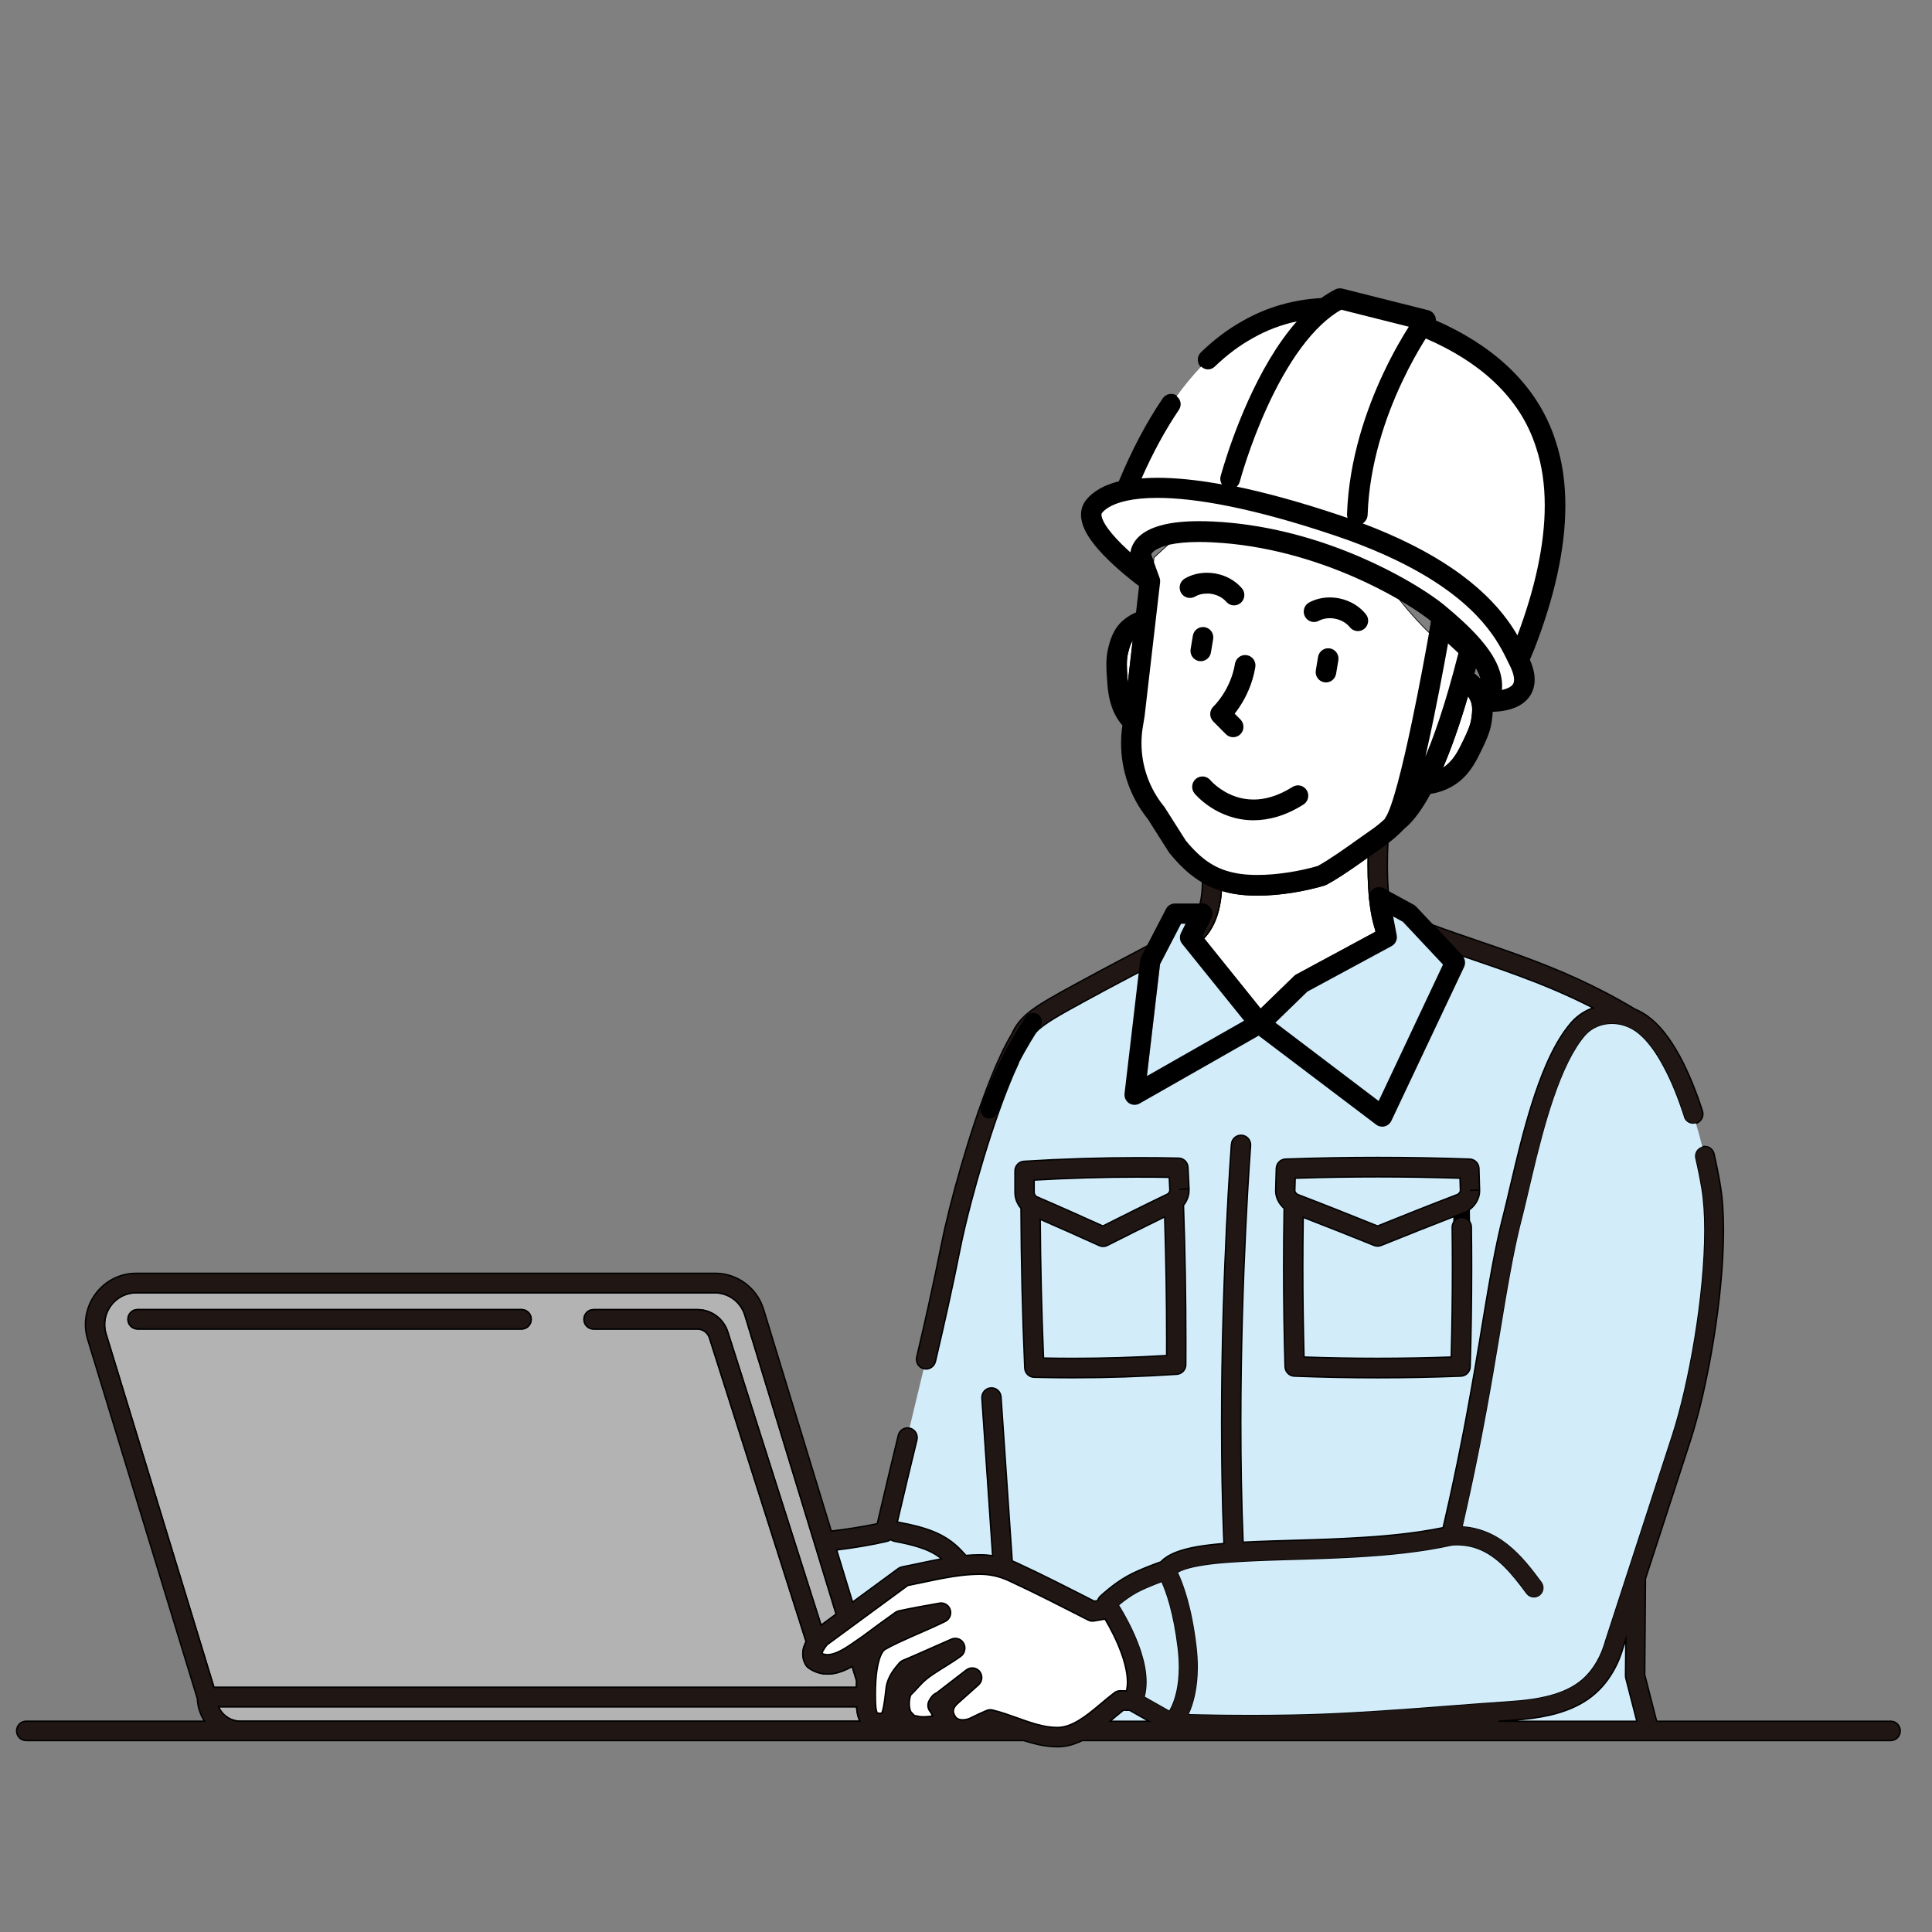 <svg xmlns="http://www.w3.org/2000/svg" id="_&#x30EC;&#x30A4;&#x30E4;&#x30FC;_1" viewBox="0 0 700 700"><rect x="0" y="0" width="700" height="700" fill="#808080" stroke="none"/><path d="M517.97,229.58c.28-1.58.49-2.76.61-3.46.08-.46.12-.7.12-.71.03-.16.07-.32.12-.47-.01,0-.02-.02-.03-.03-.93-.77-2.28-1.79-3.99-2.97-1.71-1.18-3.78-2.52-6.17-3.95-.69-.41-1.41-.84-2.16-1.26,4.84,6.22,9.23,10.67,11.5,12.84Z" style="fill:none; stroke:#000; stroke-miterlimit:10; stroke-width:.5px;"></path><path d="M423.7,197.08c-.32.07-.63.14-.92.22-2.66.69-4.14,1.54-4.94,2.21-.53.44-.78.8-.92,1.05-.07.13-.11.23-.13.31l1.25,3.43.18-2.19s2.02-1.93,5.48-5.02Z" style="fill:none; stroke:#000; stroke-miterlimit:10; stroke-width:.5px;"></path><path d="M534.64,241.36c-.25.96-.5,1.9-.74,2.83.02.01.04.02.05.03,1.09.76,2.08,1.68,2.96,2.73-.14-.87-.41-1.79-.82-2.79-.36-.88-.84-1.81-1.44-2.8Z" style="fill:none; stroke:#000; stroke-miterlimit:10; stroke-width:.5px;"></path><path d="M332.09,521.74c-2.26,9.35-4.62,19.15-7.1,29.78.15,0,.3.02.45.05,5.3.98,9.33,2.05,12.66,3.4,3.32,1.35,5.94,3.02,8.17,4.99,1.29,1.13,2.44,2.35,3.58,3.64,1.68-.14,3.37-.23,5.1-.24h.12c1.49,0,2.98.12,4.45.33l-3.89-57.05c-.13-1.93,1.31-3.61,3.23-3.74,1.92-.13,3.58,1.33,3.71,3.26l4.05,59.42c.52.21,1.04.43,1.55.66,9.58,4.42,18.91,9.22,28.2,13.94.4-.07.8-.14,1.2-.21.17-.59.49-1.13.96-1.58.05-.04,1.2-1.13,2.98-2.58,1.78-1.44,4.18-3.24,6.82-4.71,1.32-.73,2.77-1.43,4.23-2.07,1.46-.64,2.91-1.23,4.21-1.73,1.54-.59,2.85-1.07,3.68-1.36,0,0,.02-.02.03-.03.23-.24.47-.47.72-.69.05-.04.1-.08.14-.12.1-.09.21-.18.31-.26.07-.05.14-.1.21-.15.23-.18.47-.34.72-.51.12-.08.24-.16.36-.24.05-.03.1-.07.16-.1.26-.15.52-.29.79-.43.06-.03.11-.06.16-.09.01,0,.02,0,.03-.02.4-.2.8-.39,1.22-.57.11-.05.23-.09.35-.14.31-.13.62-.25.94-.36.16-.06.33-.11.49-.17.14-.05.27-.1.42-.14.16-.05.33-.1.49-.15.17-.05.33-.1.5-.15.34-.1.69-.19,1.04-.29.11-.03.21-.06.32-.09.03,0,.06-.01.08-.02.5-.13,1.02-.24,1.54-.36.06-.01.12-.02.18-.04.47-.1.94-.19,1.42-.28.16-.03.33-.06.5-.09.38-.07.76-.13,1.15-.19.22-.03.44-.07.66-.1.35-.05.7-.1,1.06-.15.24-.03.48-.07.72-.1.56-.07,1.13-.14,1.71-.21,0,0,.02,0,.02,0,.12-.01.24-.03.35-.04.51-.06,1.02-.11,1.54-.16.22-.02.44-.04.67-.06.44-.04.88-.08,1.33-.12.18-.02.37-.03.55-.05-.6-14.68-.84-29.42-.84-43.59,0-54.81,3.56-101.03,3.56-101.09.15-1.93,1.82-3.38,3.74-3.23,1.92.15,3.35,1.84,3.2,3.77,0,0-.01.17-.04.52-.03.35-.06.87-.11,1.55-.1,1.36-.23,3.37-.4,5.95-.33,5.16-.77,12.62-1.22,21.79-.89,18.33-1.77,43.48-1.77,70.73,0,14.03.24,28.63.83,43.13.6-.03,1.2-.06,1.8-.09.14,0,.29-.01.43-.02.63-.03,1.27-.06,1.91-.09.16,0,.31-.01.47-.02.67-.03,1.35-.06,2.04-.08.11,0,.22,0,.33-.01.74-.03,1.49-.05,2.25-.08.51-.02,1.02-.03,1.54-.05.2,0,.4-.01.6-.02,2.78-.09,5.63-.17,8.54-.26,1.9-.06,3.82-.12,5.75-.18.04,0,.08,0,.11,0,1.91-.06,3.83-.13,5.76-.21.12,0,.24-.01.36-.02,1.8-.07,3.6-.16,5.41-.25.34-.02.68-.04,1.01-.05,1.73-.09,3.46-.19,5.18-.3.13,0,.27-.02.4-.02,1.29-.08,2.58-.18,3.87-.27.3-.02.59-.05.89-.07.99-.08,1.98-.16,2.97-.25.47-.04.93-.09,1.39-.13.82-.08,1.63-.16,2.45-.24.49-.05.98-.11,1.47-.16.78-.09,1.55-.17,2.32-.27.51-.06,1.01-.13,1.51-.19.74-.1,1.48-.19,2.21-.3.53-.07,1.05-.15,1.57-.23,2.71-.41,5.36-.88,7.93-1.41.77-3.32,1.51-6.56,2.21-9.73.3-1.33.59-2.65.87-3.96.05-.22.1-.45.14-.67.25-1.13.49-2.26.72-3.37.06-.3.13-.6.19-.9.27-1.28.53-2.54.79-3.79.04-.2.08-.39.12-.58.22-1.09.45-2.17.66-3.24.06-.3.12-.6.18-.89.24-1.21.48-2.41.72-3.6.04-.18.07-.36.11-.54.21-1.05.41-2.08.61-3.11.06-.29.11-.57.17-.86.22-1.15.44-2.3.65-3.43.03-.18.07-.35.1-.53.19-1,.37-1.99.55-2.97.05-.27.1-.55.15-.82,1.82-9.91,3.33-18.91,4.71-27.19.04-.23.08-.46.11-.69.22-1.33.44-2.63.65-3.92.06-.39.13-.78.19-1.16.09-.56.19-1.11.28-1.67.08-.49.16-.98.24-1.47.08-.49.16-.98.25-1.47.08-.51.17-1.01.25-1.51.08-.49.16-.97.25-1.45.08-.48.16-.96.24-1.43.08-.49.17-.98.25-1.46.08-.46.16-.92.24-1.37.08-.48.17-.96.25-1.44.08-.45.16-.89.24-1.34.09-.48.17-.96.26-1.43.08-.43.15-.86.23-1.28.09-.48.17-.94.26-1.42.08-.42.15-.84.23-1.25.09-.47.18-.94.27-1.41.08-.4.15-.8.23-1.2.09-.48.19-.95.28-1.42.08-.38.15-.76.23-1.14.1-.48.2-.96.3-1.43.07-.36.15-.72.22-1.08.1-.49.21-.97.32-1.46.07-.34.14-.67.22-1.01.11-.51.23-1.02.35-1.53.07-.3.13-.6.2-.9.13-.57.27-1.12.4-1.68.06-.23.11-.47.17-.7.19-.79.39-1.57.59-2.35,1.66-6.45,3.63-15.63,6.11-25.36,2.49-9.73,5.48-20.02,9.32-28.9,2.56-5.92,5.48-11.22,9.04-15.35,1.9-2.2,4.24-3.88,6.8-4.99.39-.17.8-.33,1.2-.47-9.5-4.88-18.64-8.63-27.61-11.92-6.72-2.47-13.35-4.69-19.96-6.96l.11.12c.96,1.03,1.2,2.55.6,3.83l-26.29,55.77c-.44.93-1.26,1.61-2.25,1.85-.99.25-2.03.03-2.85-.59l-42.61-32.33-43.21,24.67c-1.11.63-2.49.58-3.55-.13-1.06-.71-1.64-1.97-1.49-3.25l5.18-44.27-11.7,6.19c-6.16,3.33-10.99,5.93-14.79,8.07-3.8,2.14-6.56,3.82-8.53,5.27-1.24.91-2.15,1.72-2.88,2.49-.06.09-.11.17-.17.26-.99,1.54-2.37,3.79-3.94,6.59-.73,1.3-1.51,2.73-2.3,4.26l-.03.29c-.56,1.19-1.12,2.43-1.68,3.74-1.88,4.36-3.76,9.29-5.58,14.47-3.64,10.36-7.03,21.72-9.63,31.59-1.74,6.58-3.13,12.5-4.02,17-2.89,14.5-5.87,27.78-9.02,41.14-.44,1.89-2.32,3.05-4.19,2.6,0,0,0,0,0,0-1.68,7.06-3.4,14.19-5.19,21.57,1.87.46,3.01,2.36,2.55,4.24ZM462.19,431.21c.06-2.62.14-5.24.22-7.85.06-1.84,1.53-3.33,3.36-3.4,11.12-.39,22.24-.59,33.36-.59s22.24.2,33.36.59c1.83.06,3.3,1.55,3.36,3.4.08,2.62.16,5.24.22,7.85l-3.48.09,3.48-.09c0,.07,0,.13,0,.2,0,.8-.12,1.59-.35,2.33-.23.74-.56,1.43-.96,2.06-.66,1.03-1.5,1.87-2.45,2.58.02,1.38.04,2.76.06,4.13.45.58.72,1.31.73,2.11.06,4.89.09,9.78.09,14.67,0,11.97-.17,23.94-.52,35.91-.05,1.84-1.52,3.34-3.34,3.41-10.07.39-20.13.59-30.2.59s-20.13-.2-30.2-.59c-1.82-.07-3.29-1.56-3.34-3.41-.34-11.97-.52-23.94-.52-35.91,0-7.15.06-14.3.18-21.46-.4-.35-.77-.72-1.11-1.14-.7-.84-1.27-1.84-1.61-2.95-.23-.74-.35-1.53-.35-2.33,0-.07,0-.13,0-.2ZM367.73,424.25c0-1.85,1.43-3.38,3.26-3.5,13.88-.87,27.77-1.3,41.67-1.3,4.78,0,9.57.05,14.36.15,1.83.04,3.31,1.49,3.4,3.33.13,2.6.26,5.21.38,7.81l-3.02.14h0s3.02-.14,3.02-.14c0,.13,0,.26,0,.4,0,1.44-.37,2.84-1,4.04-.28.54-.62,1.04-1,1.5.56,16.43.85,32.87.85,49.32,0,2.81,0,5.63-.02,8.44-.01,1.84-1.43,3.36-3.25,3.48-12.54.83-25.09,1.25-37.65,1.25-4.69,0-9.38-.06-14.07-.17-1.83-.05-3.31-1.51-3.39-3.36-.84-19.27-1.29-38.56-1.36-57.85-.4-.47-.76-.97-1.07-1.51-.7-1.24-1.11-2.71-1.11-4.22,0-1.61,0-3.22,0-4.84,0-.99,0-1.99,0-2.98Z" style="fill:#d2ecfa; stroke-width:0px;"></path><path d="M325.44,568.32c.41-.3.89-.51,1.39-.61,4.65-.9,9.19-1.97,13.82-2.82.17-.03.34-.06.51-.09-1.27-1.04-2.63-1.93-4.39-2.76-1.21-.57-2.61-1.1-4.28-1.62-2.23-.69-4.94-1.33-8.29-1.95-.55-.1-1.05-.33-1.47-.65-.39.31-.85.54-1.36.65-5.7,1.31-11.86,2.32-18.22,3.12l5.76,18.87c5.51-4.05,11.02-8.09,16.53-12.14Z" style="fill:#d2ecfa; stroke-width:0px;"></path><path d="M338.92,493.32c3.15-13.36,6.13-26.64,9.02-41.14.89-4.49,2.29-10.42,4.02-17,2.61-9.87,5.99-21.23,9.63-31.59,1.82-5.18,3.71-10.11,5.58-14.47.56-1.3,1.12-2.55,1.68-3.74l.03-.29c-2.61,5.03-5.43,11.19-7.7,17.89-.52,1.53-2.16,2.34-3.67,1.82-1.51-.52-2.32-2.18-1.8-3.71,3.12-9.21,7.16-17.31,10.43-23.14,3.27-5.83,5.77-9.37,5.81-9.44.93-1.31,2.73-1.62,4.04-.69,1.3.94,1.61,2.76.68,4.07h0s-.02.03-.02.03l-.07.11c-.07.1-.17.25-.3.45-.24.35-.57.86-.99,1.5.72-.77,1.64-1.58,2.88-2.49,1.97-1.45,4.73-3.13,8.53-5.27,3.8-2.14,8.64-4.73,14.79-8.07l11.7-6.19.48-4.13c.05-.4.18-.82.36-1.18l2.18-4.22-17.98,9.52-.03.02c-5.47,2.96-9.91,5.35-13.57,7.38-5.49,3.06-9.22,5.3-12.08,7.64-1.42,1.17-2.62,2.38-3.62,3.69-.95,1.24-1.7,2.57-2.32,3.96-2.63,4.35-5.23,10-7.78,16.39-3.88,9.73-7.6,21.14-10.72,31.9-3.11,10.75-5.61,20.81-7.01,27.86-2.86,14.4-5.83,27.58-8.96,40.9-.44,1.89.71,3.78,2.58,4.23,0,0,0,0,0,0,1.87.45,3.74-.72,4.19-2.6Z" style="fill:#201613; stroke:#000; stroke-miterlimit:10; stroke-width:.5px;"></path><path d="M310.64,620.67c-.13-.73-.22-1.48-.28-2.28H79.16c.44,1,1.05,1.91,1.81,2.68,1.58,1.59,3.73,2.56,6.14,2.57h224.49c-.03-.06-.06-.11-.08-.16-.42-.89-.69-1.83-.87-2.8Z" style="fill:#b3b3b3; stroke:#000; stroke-miterlimit:10; stroke-width:.5px;"></path><path d="M310.37,609.07l-1.62-5.3c-1.2.68-2.47,1.3-3.82,1.79-1.58.57-3.29.96-5.1.97-1.15,0-2.34-.16-3.52-.54-1.17-.37-2.32-.95-3.39-1.72-.38-.27-.71-.63-.95-1.03-.76-1.24-1.12-2.67-1.11-3.97,0-.98.18-1.88.44-2.69.21-.65.48-1.23.77-1.78l-34.99-109.96v-.04c-.61-1.95-2.39-3.28-4.41-3.28h-37.62c-1.92,0-3.48-1.57-3.48-3.51s1.56-3.51,3.48-3.51h37.62c5.06,0,9.53,3.32,11.03,8.19h0s33.78,106.16,33.78,106.16c1.82-1.34,3.65-2.68,5.47-4.02l-33.07-108.31c-1.48-4.83-5.9-8.13-10.91-8.13H49.33c-1.64,0-3.16.34-4.53.93-1.37.6-2.59,1.46-3.62,2.51-2.05,2.12-3.28,5-3.28,8.05,0,1.12.16,2.26.52,3.42l39.1,128.06h232.75c.02-.72.05-1.49.1-2.29ZM188.98,481.51H49.84c-1.92,0-3.48-1.57-3.48-3.51s1.56-3.51,3.48-3.51h139.14c1.92,0,3.48,1.57,3.48,3.51s-1.56,3.51-3.48,3.51Z" style="fill:#b3b3b3; stroke:#000; stroke-miterlimit:10; stroke-width:.5px;"></path><path d="M188.98,474.49H49.84c-1.92,0-3.48,1.57-3.48,3.51s1.56,3.51,3.48,3.51h139.14c1.92,0,3.48-1.57,3.48-3.51s-1.56-3.51-3.48-3.51Z" style="fill:#201613; stroke:#000; stroke-miterlimit:10; stroke-width:.5px;"></path><path d="M495.71,313.41c0-1.04.01-2.07.03-3.09-1.39.99-2.88,2.06-4.43,3.13-3.58,2.5-7.38,5.05-10.77,6.87-.22.12-.41.2-.65.27-7.23,2.16-16.17,3.66-24.33,3.67-2.89,0-5.69-.19-8.3-.63-1.65-.28-3.22-.65-4.72-1.11-.15,2.39-.48,4.82-1.08,7.19-.88,3.42-2.32,6.75-4.7,9.52-.23.26-.47.52-.71.77l20.75,25.8s.04-.01.06-.02l12.31-11.97c.23-.22.47-.4.75-.55l28.76-15.54-.15-.76c-.72-2.04-1.25-4.29-1.65-6.71-.86-5.16-1.17-11.07-1.17-16.84Z" style="fill:#fff; stroke:#000; stroke-miterlimit:10; stroke-width:.5px;"></path><path d="M438.54,329.22c.62,1.01.68,2.26.15,3.33l-3.28,6.66.63.79c.24-.25.48-.51.71-.77,2.38-2.77,3.83-6.1,4.7-9.52.6-2.37.93-4.8,1.08-7.19-2.45-.75-4.73-1.73-6.86-2.97,0,2.74-.28,5.53-.88,8.05h.86c1.18,0,2.26.61,2.88,1.62Z" style="fill:#201613; stroke:#000; stroke-miterlimit:10; stroke-width:.5px;"></path><path d="M496.4,309.85c-.22.15-.44.31-.66.47-.02,1.02-.03,2.05-.03,3.09,0,5.77.31,11.68,1.17,16.84.41,2.42.94,4.67,1.65,6.71l-2.15-11.19c-.25-1.3.27-2.63,1.32-3.41,1.06-.78,2.47-.88,3.62-.25l1.7.93c-.25-3.09-.36-6.37-.36-9.62,0-2.79.08-5.56.21-8.17-.77.59-1.55,1.17-2.35,1.71-1.14.77-2.55,1.78-4.12,2.9Z" style="fill:#201613; stroke:#000; stroke-miterlimit:10; stroke-width:.5px;"></path><path d="M407.04,619.64c-1.48,1.16-3.1,2.56-4.83,4h14.05l-6.99-3.96c-.75-.01-1.49-.03-2.24-.04Z" style="fill:#d2ecfa; stroke-width:0px;"></path><path d="M588.96,607.15l.11-13.24-.77,2.37c-.89,3.19-2.13,6.36-3.89,9.37-2.24,3.84-5.12,7.21-8.9,9.88-3.79,2.67-8.42,4.62-14.12,5.93-3.81.87-8.1,1.46-12.99,1.79-1.81.12-3.62.26-5.43.39h50.1l-3.99-15.58c-.07-.28-.11-.61-.11-.91Z" style="fill:#d2ecfa; stroke-width:0px;"></path><path d="M456.81,365.82l.04-.04s-.04.01-.06.02l.02.02Z" style="fill:#201613; stroke:#000; stroke-miterlimit:10; stroke-width:.5px;"></path><path d="M685,623.64h-84.76l-4.33-16.89.28-34.76,16.21-49.85c3.16-9.73,6.15-22.7,8.38-36.32,2.22-13.62,3.67-27.86,3.67-40.1,0-5.91-.34-11.35-1.12-16.09-.13-.82-.28-1.66-.44-2.51-.02-.12-.04-.23-.06-.34-.15-.82-.31-1.65-.47-2.49-.03-.15-.06-.3-.09-.45-.03-.17-.07-.35-.1-.52,0-.03-.02-.06-.02-.09-.34-1.68-.71-3.39-1.11-5.15-.44-1.89-2.31-3.06-4.18-2.62-.01,0-.02,0-.03,0-1.85.46-3,2.33-2.56,4.21h0c.44,1.9.84,3.76,1.2,5.56.03.15.06.29.09.44.16.81.31,1.61.45,2.39.02.11.04.22.06.33.15.82.29,1.62.42,2.4.69,4.2,1.02,9.31,1.02,14.94,0,11.69-1.4,25.64-3.58,38.96-2.17,13.32-5.12,26.05-8.12,35.27l-24.13,74.19-.05.16c-.75,2.74-1.79,5.37-3.21,7.79-1.23,2.1-2.6,3.91-4.23,5.48-2.45,2.36-5.49,4.25-9.72,5.73-4.22,1.47-9.62,2.48-16.55,2.95-3.92.27-7.84.55-11.76.84-.49.04-.98.07-1.46.11-3.68.28-7.36.56-11.04.84-3.88.3-7.76.6-11.63.88-.36.03-.72.05-1.08.08-3.7.27-7.39.53-11.08.77-7.14.47-14.28.86-21.42,1.13-1.36.05-2.73.09-4.09.13-.31,0-.63.02-.94.03-1.68.05-3.37.09-5.05.12-5.12.09-10.24.14-15.37.14-2.9,0-5.8-.02-8.71-.05-.83,0-1.66-.02-2.49-.03-2.26-.03-4.51-.07-6.76-.12-1.41-.03-2.82-.06-4.23-.1,1.68-3.7,3.24-9.27,3.24-16.98,0-2.39-.15-4.99-.49-7.81-1.72-14.23-4.81-22.52-6.68-26.45.04-.02.09-.05.13-.07.08-.04.16-.09.25-.13.09-.04.18-.09.27-.13.09-.04.19-.09.29-.13.09-.04.18-.08.28-.12.12-.05.25-.1.38-.15.08-.03.17-.07.25-.1.16-.06.32-.12.48-.17.07-.03.14-.05.22-.08.18-.06.36-.12.55-.18.08-.02.16-.05.24-.07.14-.04.29-.08.44-.12.15-.04.29-.08.44-.12.04,0,.08-.02.11-.03.22-.06.45-.12.68-.17.1-.02.2-.05.3-.07.17-.04.33-.08.5-.11.12-.03.25-.05.38-.08.16-.03.31-.07.47-.1.13-.03.26-.05.4-.08.16-.03.33-.06.49-.09.13-.02.27-.05.41-.07.17-.03.35-.06.53-.09.13-.02.27-.04.4-.07.19-.03.38-.06.57-.09.14-.02.27-.04.41-.06.19-.03.39-.06.58-.08.15-.02.29-.04.44-.06.12-.02.25-.03.37-.05.5-.06,1-.13,1.52-.19.03,0,.06,0,.09-.01.04,0,.08,0,.11-.01.59-.07,1.2-.13,1.82-.19.25-.02.51-.05.76-.07.42-.04.84-.08,1.27-.11.29-.02.59-.05.89-.07.41-.03.81-.06,1.23-.09.31-.02.62-.04.93-.06.42-.03.85-.06,1.28-.08.31-.02.62-.04.93-.06.45-.03.9-.05,1.35-.08.31-.02.63-.03.95-.05.46-.02.92-.05,1.38-.07.35-.02.69-.03,1.04-.05.36-.02.72-.03,1.08-.05.85-.04,1.7-.07,2.57-.1.22,0,.43-.02.65-.03.46-.02.94-.03,1.41-.05.81-.03,1.62-.06,2.45-.08.62-.02,1.25-.04,1.88-.06.71-.02,1.41-.04,2.13-.07,1.09-.03,2.19-.07,3.3-.1.67-.02,1.34-.04,2.01-.06.79-.02,1.58-.05,2.38-.07.65-.02,1.3-.04,1.95-.06.75-.02,1.5-.05,2.25-.08.65-.02,1.31-.05,1.96-.07.77-.03,1.53-.06,2.3-.09.64-.03,1.27-.05,1.91-.08.31-.01.63-.02.94-.04.48-.02.96-.05,1.44-.07.63-.03,1.26-.06,1.9-.09.8-.04,1.59-.08,2.39-.13.47-.03.95-.05,1.42-.08.15,0,.31-.02.46-.03.88-.05,1.75-.11,2.63-.17.54-.04,1.07-.07,1.61-.11,1-.07,2-.15,3-.23.43-.03.86-.06,1.28-.1,1.33-.11,2.66-.23,3.98-.37.09,0,.19-.02.28-.03,1.4-.14,2.79-.29,4.18-.46.49-.06.97-.12,1.45-.18.9-.11,1.8-.22,2.7-.35.55-.08,1.09-.16,1.64-.24.67-.1,1.34-.19,2.01-.3.05,0,.1-.02.15-.03,3.04-.49,6.02-1.04,8.92-1.69.51-.03,1.02-.05,1.51-.05,2.92,0,5.45.51,7.78,1.39,3.48,1.33,6.52,3.54,9.38,6.36,2.85,2.81,5.47,6.21,8.06,9.72,1.15,1.56,3.32,1.88,4.87.72,1.54-1.16,1.86-3.36.72-4.91-3.53-4.78-7.35-9.76-12.27-13.67-2.46-1.95-5.2-3.62-8.29-4.8-2.46-.94-5.14-1.55-8.01-1.76.57-2.46,1.11-4.87,1.64-7.25,0,0,0-.02,0-.02.03-.13.05-.25.08-.37.3-1.34.59-2.66.87-3.97.05-.24.1-.48.16-.73.24-1.12.48-2.23.71-3.32.07-.32.14-.65.21-.97.27-1.27.53-2.53.79-3.78.04-.21.09-.43.13-.64.22-1.08.44-2.15.66-3.22.06-.31.13-.62.19-.93.24-1.21.48-2.42.72-3.61.04-.2.08-.39.12-.59.2-1.04.4-2.07.6-3.09.06-.3.11-.59.17-.89.22-1.16.44-2.31.66-3.45.03-.18.07-.35.1-.53.19-1,.37-1.99.56-2.98.05-.28.1-.56.16-.84.04-.21.08-.42.12-.62,0,0,0-.02,0-.03,1.73-9.44,3.18-18.05,4.5-25.96,0,0,0,0,0,0,.02-.11.04-.22.06-.33.03-.15.05-.31.08-.47.33-1.99.65-3.94.97-5.85.06-.39.13-.77.19-1.16.1-.61.2-1.22.3-1.83.08-.45.15-.89.22-1.34.09-.53.18-1.07.27-1.59.08-.46.16-.92.23-1.38.09-.5.17-1.01.26-1.5.08-.46.16-.92.24-1.38.08-.48.16-.96.25-1.43.08-.47.16-.93.25-1.4.08-.45.16-.9.24-1.34.08-.47.17-.93.25-1.39.08-.43.16-.87.23-1.29.08-.45.17-.9.25-1.35.08-.43.16-.86.24-1.28.08-.45.17-.89.25-1.33.08-.41.16-.83.24-1.23.09-.44.17-.88.26-1.32.08-.4.16-.8.24-1.19.09-.44.18-.87.27-1.31.08-.38.16-.77.24-1.15.1-.45.19-.89.29-1.34.08-.36.15-.72.23-1.07.1-.45.2-.89.3-1.33.08-.34.15-.69.23-1.02.11-.49.23-.98.35-1.47.07-.28.13-.56.2-.84.19-.76.38-1.52.57-2.26,1.15-4.47,2.4-9.99,3.83-16.03,2.14-9.04,4.7-19.22,7.87-28.41,1.58-4.59,3.32-8.94,5.21-12.76,1.89-3.82,3.94-7.1,6.07-9.57,1.19-1.38,2.65-2.43,4.31-3.15,1.65-.72,3.49-1.1,5.39-1.1,2.96,0,6.03.92,8.73,2.85.33.24.66.5.99.77.04.04.09.07.13.11.31.27.63.55.95.85.06.06.12.11.18.17.31.3.63.62.94.95.05.05.1.11.15.17.33.36.65.73.98,1.12,0,0,.02.02.02.03.22.27.44.54.66.82.19.25.39.5.58.76.1.13.19.25.29.38.28.38.55.77.82,1.17.05.07.09.14.14.21.24.36.48.72.71,1.09.09.15.18.3.28.45.18.3.37.59.55.9.1.17.2.34.3.51.17.3.34.59.51.9.1.18.2.37.3.55.16.3.32.6.49.9.11.2.22.41.32.61.15.29.3.58.45.87.11.22.22.43.33.65.16.33.32.66.48.99.09.19.18.37.27.56.21.44.41.89.62,1.34.04.09.08.18.12.26.24.54.48,1.08.71,1.63.08.18.15.37.23.55.16.38.32.75.47,1.14.09.21.17.43.26.65.14.36.28.71.42,1.07.09.23.17.45.26.68.14.35.27.71.4,1.07.09.23.17.47.26.7.64,1.74,1.25,3.51,1.82,5.29.59,1.83,2.53,2.83,4.35,2.26.01,0,.03,0,.04-.01,1.83-.6,2.82-2.59,2.23-4.43-.55-1.7-1.13-3.39-1.73-5.06,0-.01,0-.03-.01-.04-.01-.03-.02-.06-.03-.09-.07-.2-.15-.39-.22-.58-.23-.61-.45-1.23-.69-1.83-.12-.32-.25-.63-.37-.95-.19-.49-.39-.98-.58-1.46-.13-.33-.27-.66-.41-.98-.2-.47-.4-.94-.6-1.41-.14-.32-.28-.63-.42-.95-.21-.48-.43-.95-.64-1.42-.14-.3-.27-.59-.41-.88-.23-.49-.47-.97-.7-1.45-.13-.27-.26-.54-.4-.8-.26-.51-.53-1.01-.79-1.51-.1-.19-.2-.38-.3-.57-.02-.03-.04-.06-.06-.1-.38-.69-.76-1.37-1.16-2.04,0-.01-.01-.02-.02-.04-.07-.11-.13-.22-.2-.33-.34-.56-.68-1.12-1.03-1.66-.15-.23-.3-.45-.44-.67-.28-.42-.55-.83-.84-1.24-.17-.24-.34-.47-.51-.71-.27-.37-.54-.74-.82-1.1-.09-.11-.17-.23-.25-.34-.22-.28-.44-.55-.67-.82-.01-.02-.03-.03-.04-.05,0,0,0,0-.01-.01-.39-.47-.79-.92-1.19-1.36-.06-.07-.12-.13-.18-.2-.39-.42-.79-.83-1.2-1.22-.07-.07-.15-.14-.22-.21-.41-.39-.82-.76-1.25-1.12-.06-.05-.13-.11-.19-.16-.45-.37-.9-.73-1.37-1.06-1.43-1.02-2.94-1.85-4.49-2.49-14.26-8.58-27.64-14.27-40.43-18.97-11.31-4.15-22.15-7.56-32.81-11.52l10.48,11.16c6.6,2.26,13.23,4.48,19.96,6.96,8.97,3.3,18.11,7.04,27.61,11.92-.4.15-.81.3-1.2.47-2.56,1.11-4.9,2.79-6.8,4.99-3.55,4.13-6.47,9.43-9.04,15.35-3.83,8.88-6.83,19.17-9.32,28.9-2.48,9.72-4.45,18.9-6.11,25.36-.2.78-.4,1.56-.59,2.35-.06.23-.11.47-.17.7-.13.56-.27,1.12-.4,1.68-.07.3-.14.6-.2.9-.12.51-.23,1.02-.35,1.53-.07.33-.15.67-.22,1.01-.11.49-.21.97-.32,1.46-.08.36-.15.72-.22,1.08-.1.48-.2.95-.3,1.43-.08.38-.15.76-.23,1.14-.09.47-.19.94-.28,1.42-.08.4-.15.8-.23,1.2-.09.47-.18.94-.27,1.41-.08.41-.15.83-.23,1.25-.09.47-.18.94-.26,1.42-.08.42-.15.86-.23,1.28-.09.48-.17.95-.26,1.43-.08.44-.16.89-.24,1.34-.08.48-.17.95-.25,1.44-.08.45-.16.92-.24,1.37-.08.49-.17.97-.25,1.46-.08.47-.16.95-.24,1.43-.08.48-.16.96-.25,1.45-.08.5-.17,1.01-.25,1.51-.08.49-.16.98-.25,1.47-.08.48-.16.98-.24,1.47-.09.55-.18,1.11-.28,1.67-.06.38-.13.78-.19,1.16-.21,1.29-.43,2.6-.65,3.92-.04.23-.08.46-.11.69-1.37,8.28-2.88,17.28-4.71,27.19-.05.27-.1.55-.15.82-.18.98-.37,1.97-.55,2.97-.03.18-.07.35-.1.53-.21,1.13-.43,2.27-.65,3.43-.05.29-.11.57-.17.86-.2,1.03-.4,2.06-.61,3.11-.04.18-.07.36-.11.54-.23,1.19-.47,2.39-.72,3.6-.06.3-.12.6-.18.89-.22,1.07-.44,2.15-.66,3.24-.04.2-.08.39-.12.58-.26,1.25-.52,2.51-.79,3.79-.06.3-.13.6-.19.9-.24,1.11-.48,2.24-.72,3.37-.05.22-.1.45-.14.67-.28,1.3-.57,2.62-.87,3.96-.7,3.17-1.44,6.41-2.21,9.73-2.57.53-5.22,1-7.93,1.41-.52.08-1.04.16-1.57.23-.73.1-1.47.2-2.21.3-.5.07-1.01.13-1.51.19-.77.09-1.55.18-2.32.27-.49.05-.98.11-1.47.16-.81.09-1.63.16-2.45.24-.47.04-.93.09-1.39.13-.99.09-1.98.17-2.97.25-.3.02-.59.05-.89.07-1.29.1-2.58.19-3.87.27-.13,0-.27.02-.4.02-1.73.11-3.45.21-5.18.3-.34.02-.68.04-1.01.05-1.81.09-3.61.17-5.41.25-.12,0-.24.01-.36.02-1.93.08-3.86.15-5.76.21-.04,0-.08,0-.11,0-1.94.07-3.85.12-5.75.18-2.9.09-5.75.17-8.54.26-.2,0-.4.01-.6.02-.51.02-1.03.03-1.54.05-.75.03-1.5.05-2.25.08-.11,0-.22,0-.33.01-.68.03-1.36.05-2.04.08-.16,0-.31.01-.47.02-.64.03-1.28.06-1.91.09-.14,0-.29.01-.43.02-.61.03-1.21.06-1.8.09-.59-14.5-.83-29.09-.83-43.13,0-27.25.89-52.41,1.77-70.73.44-9.16.89-16.62,1.22-21.79.17-2.58.3-4.59.4-5.95.05-.68.09-1.2.11-1.55.03-.35.04-.52.04-.52.15-1.93-1.28-3.62-3.2-3.77-1.92-.15-3.59,1.3-3.74,3.23,0,.06-3.56,46.28-3.56,101.09,0,14.17.24,28.92.84,43.59-.19.02-.37.03-.55.05-.45.04-.89.08-1.33.12-.22.02-.45.04-.67.06-.52.05-1.03.11-1.54.16-.12.01-.24.02-.35.04,0,0-.02,0-.02,0-.58.07-1.15.14-1.71.21-.24.03-.48.07-.72.1-.36.05-.71.1-1.06.15-.22.03-.44.07-.66.1-.39.06-.77.13-1.15.19-.17.03-.33.06-.5.09-.48.09-.96.18-1.42.28-.06.01-.12.02-.18.04-.53.11-1.04.23-1.54.36-.03,0-.06.01-.08.02-.11.03-.21.06-.32.09-.35.09-.7.19-1.04.29-.17.05-.34.1-.5.15-.16.05-.33.1-.49.15-.14.05-.28.1-.42.14-.16.06-.33.11-.49.17-.32.12-.63.24-.94.36-.12.05-.23.09-.35.14-.42.18-.83.37-1.22.57-.01,0-.02,0-.03.02-.06.03-.11.06-.16.09-.27.14-.53.28-.79.43-.05.03-.1.07-.16.1-.12.08-.24.16-.36.24-.25.16-.49.33-.72.51-.07.05-.14.09-.21.15-.11.08-.21.17-.31.26-.05.04-.1.08-.14.12-.25.22-.49.45-.72.69,0,0-.02.02-.03.03-.83.29-2.14.76-3.68,1.36-1.3.5-2.75,1.09-4.21,1.73-1.46.64-2.91,1.33-4.23,2.07-2.64,1.47-5.04,3.27-6.82,4.71-1.78,1.44-2.93,2.53-2.98,2.58-.47.44-.79.99-.96,1.58-.4.07-.8.14-1.2.21-9.29-4.72-18.62-9.53-28.2-13.94-.51-.24-1.03-.46-1.55-.66l-4.05-59.42c-.13-1.93-1.79-3.4-3.71-3.26-1.92.13-3.36,1.81-3.23,3.74l3.89,57.05c-1.47-.21-2.95-.33-4.45-.33h-.12c-1.73,0-3.43.09-5.1.24-1.14-1.29-2.3-2.51-3.58-3.64-2.23-1.97-4.85-3.64-8.17-4.99-3.33-1.35-7.35-2.43-12.66-3.4-.15-.03-.3-.04-.45-.05,2.48-10.63,4.83-20.43,7.1-29.78.46-1.88-.69-3.78-2.55-4.24,0,0,0,0,0,0-1.87-.46-3.75.69-4.2,2.58-2.42,9.99-4.95,20.52-7.62,32.02-5.19,1.1-10.82,1.98-16.65,2.68l-24.53-80.32c-2.38-7.78-9.5-13.08-17.56-13.09H49.33c-2.59,0-5.06.54-7.28,1.51-3.33,1.45-6.1,3.85-8.04,6.81-1.94,2.96-3.06,6.49-3.06,10.21,0,1.81.27,3.66.83,5.49l39.72,130.08c.11,3.01,1.06,5.83,2.61,8.18H9.49c-1.92,0-3.48,1.57-3.48,3.51s1.56,3.51,3.48,3.51h361.47c1.66.54,3.37,1.04,5.14,1.43,2.23.49,4.56.82,6.99.82.13,0,.25,0,.38,0,2.71-.04,5.25-.73,7.58-1.75.36-.16.71-.33,1.06-.5h292.91c1.92,0,3.48-1.57,3.48-3.51s-1.56-3.51-3.48-3.51ZM321.37,558.47c.51-.12.97-.34,1.36-.65.42.32.92.55,1.47.65,3.35.62,6.06,1.26,8.29,1.95,1.67.51,3.07,1.05,4.28,1.62,1.77.83,3.12,1.72,4.39,2.76-.17.03-.34.06-.51.09-4.63.86-9.17,1.92-13.82,2.82-.5.1-.98.31-1.39.61-5.51,4.05-11.02,8.09-16.53,12.14l-5.76-18.87c6.36-.79,12.52-1.81,18.22-3.12ZM38.42,483.31c-.35-1.16-.52-2.3-.52-3.42,0-3.05,1.23-5.93,3.28-8.05,1.03-1.06,2.25-1.92,3.62-2.51,1.37-.6,2.88-.93,4.53-.93h209.66c5.01,0,9.44,3.3,10.91,8.13l33.07,108.31c-1.82,1.34-3.65,2.68-5.47,4.02l-33.78-106.16h0c-1.51-4.87-5.97-8.19-11.03-8.19h-37.62c-1.92,0-3.48,1.57-3.48,3.51s1.56,3.51,3.48,3.51h37.62c2.02,0,3.8,1.33,4.4,3.28v.04s35,109.96,35,109.96c-.29.55-.56,1.13-.77,1.78-.26.81-.44,1.72-.44,2.69,0,1.31.36,2.74,1.11,3.97.24.4.57.76.95,1.03,1.07.77,2.22,1.35,3.39,1.72,1.17.37,2.36.54,3.52.54,1.81,0,3.52-.39,5.1-.97,1.35-.49,2.61-1.11,3.82-1.79l1.62,5.3c-.05.8-.08,1.57-.1,2.29H77.52l-39.1-128.06ZM87.1,623.64c-2.41,0-4.55-.97-6.14-2.57-.76-.77-1.38-1.68-1.81-2.68h231.2c.06.8.15,1.56.28,2.28.18.98.45,1.91.87,2.8.03.06.06.11.08.16H87.1ZM390.85,623.37c-1.3.78-2.59,1.41-3.83,1.83-1.25.43-2.46.66-3.65.68-.09,0-.19,0-.28,0-1.81,0-3.63-.24-5.5-.65-2.8-.62-5.67-1.62-8.65-2.69-2.98-1.07-6.05-2.2-9.3-2.97-.74-.18-1.51-.1-2.21.2-1.16.52-1.91.85-2.76,1.23-.84.39-1.73.82-3.13,1.51-.32.16-.75.32-1.22.43-.47.11-.97.17-1.45.17-.66,0-1.25-.12-1.68-.31-.43-.2-.72-.43-1-.84-.29-.44-.47-.82-.58-1.15-.11-.33-.15-.61-.15-.86,0-.4.09-.77.33-1.25.25-.47.68-1.02,1.35-1.6l.05-.05c2.47-2.21,4.92-4.39,7.38-6.59.06-.05.1-.11.15-.17.08-.09.17-.17.24-.26.07-.09.13-.18.2-.28.06-.1.12-.19.18-.29.05-.1.1-.21.14-.32.04-.1.08-.2.11-.31.03-.11.06-.22.08-.34.02-.11.04-.21.05-.32.01-.11.01-.23.01-.34,0-.11,0-.22-.01-.33-.01-.11-.03-.23-.05-.34-.02-.11-.04-.22-.07-.32-.03-.11-.08-.22-.12-.34-.04-.1-.08-.2-.13-.3-.06-.11-.12-.21-.19-.32-.04-.06-.07-.13-.11-.19-.02-.03-.06-.06-.08-.09-.03-.03-.05-.07-.08-.11-.05-.06-.12-.1-.17-.16-.08-.08-.17-.17-.26-.24-.09-.07-.19-.14-.28-.2-.09-.06-.19-.12-.28-.17-.1-.05-.21-.1-.32-.14-.1-.04-.2-.08-.3-.11-.11-.03-.22-.06-.34-.08-.11-.02-.21-.04-.32-.05-.11-.01-.23-.01-.34-.01-.11,0-.22,0-.33.01-.11.01-.22.03-.33.05-.11.02-.22.04-.32.08-.11.03-.22.08-.33.12-.1.04-.2.08-.3.14-.05.03-.1.05-.15.08h0c-.12.08-.24.15-.36.23-3.61,2.78-7.21,5.57-10.82,8.35,0,0,0,0,0,0-.31.13-.54.26-.72.38-.34.23-.53.42-.69.58-.28.29-.44.51-.59.72-.22.31-.38.58-.5.8-.06.11-.12.21-.16.3-.03.05-.05.09-.08.16-.02.04-.04.08-.08.17-.02.05-.04.11-.09.23-.02.07-.05.15-.09.29-.02.07-.04.16-.06.29-.02.13-.05.3-.05.57,0,.2.01.42.07.71.04.21.11.46.24.74.1.21.22.45.41.69.04.05.08.1.13.15.3.53.59,1.05.89,1.56-1.17.19-2.36.3-3.34.29-.67,0-1.24-.05-1.57-.12-.72-.14-1.24-.23-1.51-.3-.1-.02-.17-.04-.21-.05-.05-.04-.15-.13-.31-.29-.21-.21-.5-.53-.88-.95-.06-.05-.27-.37-.42-.92-.15-.54-.25-1.28-.25-2.06,0-.69.07-1.42.21-2.07.08-.41.19-.78.31-1.1,1.23-1.16,2.14-2.2,2.96-3.11.97-1.05,1.83-1.95,3.22-3.04.68-.53,1.54-1.14,2.5-1.77,1.44-.95,3.1-1.98,4.75-3.01,1.65-1.04,3.28-2.08,4.73-3.13.81-.59,1.29-1.47,1.41-2.4.11-.65.04-1.34-.24-1.99-.77-1.78-2.82-2.59-4.58-1.82-3.47,1.52-9.73,4.31-12.64,5.58-1.45.64-2.08.9-2.65,1.14-.58.24-1.13.47-2.32.98-.45.19-.86.49-1.19.85-.94,1.04-1.97,2.28-2.87,3.74-.89,1.46-1.68,3.16-1.97,5.15-.06.4-.11.83-.16,1.33-.1.87-.21,1.93-.36,3.04-.11.83-.24,1.67-.39,2.46-.11.59-.24,1.15-.37,1.63-.1.36-.2.67-.3.92,0,0,0,0,0,0-.29.03-.54.04-.76.04-.57,0-.83-.09-.86-.11h0s-.06-.08-.14-.25c-.11-.24-.25-.71-.35-1.4-.1-.69-.17-1.6-.18-2.7,0-.27-.01-.61-.02-1.05,0-.44-.01-.97-.01-1.57,0-1.29.03-2.91.14-4.64.17-2.58.54-5.42,1.21-7.62.33-1.1.73-2.03,1.13-2.67.2-.32.4-.57.57-.76.18-.18.33-.3.46-.37,1.35-.78,2.99-1.6,4.77-2.45,2.68-1.27,5.69-2.57,8.66-3.87,2.96-1.3,5.87-2.58,8.4-3.85,1.72-.86,2.42-2.97,1.57-4.71-.75-1.52-2.44-2.26-4.01-1.83-4.79.83-9.6,1.71-14.4,2.73-.45.1-.91.3-1.29.57-3.95,2.82-7.9,5.68-11.79,8.61-1.08.72-2.18,1.51-3.29,2.28-1.72,1.2-3.48,2.36-5.13,3.17-.83.41-1.62.72-2.35.93-.73.21-1.4.31-2,.31-.51,0-.97-.07-1.43-.21-.18-.06-.37-.13-.56-.22.01-.09.04-.19.08-.31.12-.37.38-.89.75-1.45.3-.46.67-.94,1.05-1.42,9.73-7.15,19.46-14.29,29.19-21.44,4.53-.9,8.82-1.88,12.99-2.66,4.41-.82,8.7-1.39,13.08-1.41h.1c3.53,0,7.03.78,10.21,2.24,9.75,4.49,19.33,9.44,28.99,14.35.66.34,1.42.45,2.15.32,1.31-.23,2.62-.46,3.94-.68.9,1.52,1.97,3.42,3.03,5.57,1.31,2.64,2.61,5.64,3.55,8.64.95,3,1.54,6.01,1.54,8.62,0,1.15-.12,2.21-.35,3.18-.73-.01-1.46-.03-2.19-.04-.76-.01-1.52.23-2.13.69-1.72,1.29-3.42,2.74-5.15,4.19-2.58,2.18-5.22,4.34-7.83,5.9ZM402.21,623.64c1.73-1.44,3.35-2.84,4.83-4,.75.01,1.49.03,2.24.04l6.99,3.96h-14.05ZM424.44,618.2c-.27.6-.54,1.11-.8,1.56l-8.84-5.01c.45-1.74.64-3.52.64-5.3,0-3.67-.79-7.34-1.89-10.84-1.67-5.24-4.1-10.1-6.11-13.69-.72-1.28-1.39-2.4-1.95-3.31.15-.12.3-.24.45-.37,1.57-1.27,3.69-2.83,5.75-3.97,1.04-.58,2.33-1.2,3.66-1.78,1.92-.85,3.92-1.63,5.47-2.2,1.56,3.43,4.27,10.86,5.83,23.8.31,2.55.44,4.86.44,6.96,0,6.83-1.38,11.37-2.65,14.16ZM542.96,623.64c1.81-.13,3.62-.27,5.43-.39,4.9-.33,9.19-.92,12.99-1.79,5.7-1.3,10.34-3.26,14.12-5.93,3.79-2.67,6.67-6.03,8.9-9.88,1.76-3,3-6.17,3.89-9.37l.77-2.37-.11,13.24c0,.29.04.62.11.91l3.99,15.58h-50.1Z" style="fill:#201613; stroke:#000; stroke-miterlimit:10; stroke-width:.5px;"></path><path d="M405.95,612.59c.73.01,1.46.03,2.19.04.22-.97.35-2.03.35-3.18,0-2.61-.59-5.62-1.54-8.62-.95-3-2.24-6-3.55-8.64-1.06-2.14-2.13-4.05-3.03-5.57-1.31.23-2.62.46-3.94.68-.73.13-1.49.01-2.15-.32-9.65-4.91-19.24-9.86-28.99-14.35-3.18-1.47-6.68-2.24-10.21-2.24h-.1c-4.38.02-8.66.59-13.08,1.41-4.17.77-8.46,1.76-12.99,2.66-9.73,7.15-19.46,14.29-29.19,21.44-.39.48-.75.96-1.05,1.42-.37.56-.63,1.08-.75,1.45-.04.12-.06.23-.08.31.19.09.37.16.56.22.46.14.92.21,1.43.21.6,0,1.27-.1,2-.31.73-.21,1.53-.53,2.35-.93,1.65-.81,3.41-1.97,5.13-3.17,1.11-.77,2.21-1.56,3.29-2.28,3.9-2.93,7.84-5.79,11.79-8.61.38-.27.84-.47,1.29-.57,4.8-1.02,9.6-1.9,14.4-2.73,1.57-.42,3.26.31,4.01,1.83.85,1.74.15,3.84-1.57,4.71-2.53,1.26-5.44,2.55-8.4,3.85-2.96,1.3-5.98,2.6-8.66,3.87-1.78.84-3.42,1.67-4.77,2.45-.13.07-.28.19-.46.37-.17.18-.37.43-.57.76-.4.64-.8,1.57-1.13,2.67-.67,2.2-1.04,5.04-1.21,7.62-.11,1.73-.14,3.35-.14,4.64,0,.6,0,1.13.01,1.57,0,.44.02.79.02,1.05.01,1.1.08,2.01.18,2.7.1.69.24,1.16.35,1.4.07.16.12.23.14.24h0s.28.11.86.11c.21,0,.47-.01.76-.04,0,0,0,0,0,0,.09-.24.2-.56.3-.92.13-.48.26-1.03.37-1.63.15-.79.28-1.64.39-2.46.15-1.1.26-2.16.36-3.04.06-.5.11-.94.16-1.33.29-1.99,1.08-3.69,1.97-5.15.9-1.46,1.93-2.69,2.87-3.74.33-.36.74-.66,1.19-.85,1.19-.52,1.74-.74,2.32-.98.58-.24,1.2-.5,2.65-1.14,2.91-1.27,9.17-4.06,12.64-5.58,1.76-.77,3.81.04,4.58,1.82.28.65.35,1.34.24,1.99-.12.93-.6,1.81-1.41,2.4-1.44,1.05-3.08,2.09-4.73,3.13-1.65,1.03-3.31,2.06-4.75,3.01-.96.63-1.83,1.24-2.5,1.77-1.39,1.09-2.26,1.99-3.22,3.04-.83.9-1.74,1.95-2.96,3.11-.12.33-.23.7-.31,1.1-.13.65-.21,1.38-.21,2.07,0,.78.1,1.52.25,2.06.15.55.36.86.42.92.38.42.68.74.88.95.16.16.26.25.31.29.04.01.11.03.21.05.28.07.79.16,1.51.3.33.07.9.12,1.57.12.98,0,2.18-.11,3.34-.29-.3-.51-.59-1.03-.89-1.56-.04-.05-.09-.1-.13-.15-.18-.24-.31-.48-.41-.69-.13-.28-.19-.53-.24-.74-.06-.28-.07-.51-.07-.71,0-.28.03-.44.05-.57.02-.13.04-.22.06-.29.04-.14.06-.22.09-.29.04-.12.07-.18.09-.23.04-.09.06-.13.08-.17.03-.07.06-.12.08-.16.05-.09.1-.19.16-.3.13-.22.29-.49.5-.8.15-.21.32-.43.59-.72.16-.17.36-.36.69-.58.18-.12.4-.25.72-.38,0,0,0,0,0,0,3.61-2.78,7.21-5.57,10.82-8.35.11-.09.24-.15.36-.22h0s.1-.06.15-.09c.1-.05.2-.1.3-.14.11-.04.22-.09.33-.12.11-.03.21-.05.32-.08.11-.02.22-.04.33-.05.11-.01.22-.01.33-.01.11,0,.23,0,.34.01.11.01.21.03.32.05.11.02.22.05.34.08.1.03.2.07.3.11.11.04.21.09.32.14.1.05.19.11.28.17.1.06.19.13.28.2.09.07.17.16.26.24.06.06.12.1.17.16.03.03.05.07.08.11.03.03.06.06.08.09.05.06.07.13.11.19.07.1.14.21.19.32.05.1.09.2.13.3.05.11.09.22.12.34.03.11.05.21.07.32.02.11.04.23.05.34.01.11.01.22.01.33,0,.12,0,.23-.01.34-.01.11-.03.21-.05.32-.02.11-.04.23-.08.34-.03.11-.07.21-.11.31-.04.11-.09.21-.14.32-.05.1-.11.2-.18.29-.06.1-.12.19-.2.28-.07.09-.16.18-.24.26-.05.05-.1.12-.15.17-2.46,2.2-4.91,4.39-7.38,6.59l-.05.05c-.67.58-1.1,1.13-1.35,1.6-.25.47-.33.85-.33,1.25,0,.26.04.53.15.86.11.33.29.71.58,1.15.28.41.57.64,1,.84.43.19,1.02.32,1.68.31.47,0,.98-.06,1.45-.17.47-.11.9-.27,1.22-.43,1.4-.7,2.3-1.13,3.13-1.51.84-.39,1.59-.72,2.76-1.23.69-.31,1.47-.38,2.21-.2,3.24.78,6.32,1.91,9.3,2.97,2.98,1.07,5.85,2.08,8.65,2.69,1.86.41,3.69.65,5.5.65.09,0,.19,0,.28,0,1.19-.02,2.4-.25,3.65-.68,1.25-.43,2.53-1.06,3.83-1.83,2.61-1.56,5.25-3.72,7.83-5.9,1.73-1.45,3.43-2.9,5.15-4.19.61-.46,1.37-.7,2.13-.69Z" style="fill:#fff; stroke:#000; stroke-miterlimit:10; stroke-width:.5px;"></path><path d="M610.15,404.72c-.58-1.78-1.19-3.55-1.82-5.29-.09-.24-.17-.47-.26-.7-.13-.36-.27-.71-.4-1.07-.09-.23-.17-.45-.26-.68-.14-.36-.28-.72-.42-1.07-.09-.22-.17-.43-.26-.65-.16-.38-.31-.76-.47-1.14-.08-.18-.15-.37-.23-.55-.23-.55-.47-1.09-.71-1.63-.04-.09-.08-.18-.12-.26-.2-.45-.41-.9-.62-1.34-.09-.19-.18-.37-.27-.56-.16-.33-.32-.66-.48-.99-.11-.22-.22-.44-.33-.65-.15-.29-.3-.59-.45-.87-.11-.21-.21-.41-.32-.61-.16-.3-.32-.6-.49-.9-.1-.18-.2-.37-.3-.55-.17-.3-.34-.6-.51-.9-.1-.17-.2-.34-.3-.51-.18-.31-.37-.6-.55-.9-.09-.15-.18-.3-.28-.45-.24-.37-.47-.73-.71-1.09-.05-.07-.09-.14-.14-.21-.27-.4-.55-.79-.82-1.17-.09-.13-.19-.25-.29-.38-.19-.26-.38-.51-.58-.76-.22-.28-.44-.56-.66-.82,0,0-.02-.02-.02-.03-.32-.39-.65-.76-.98-1.12-.05-.05-.1-.11-.15-.17-.31-.33-.63-.65-.94-.95-.06-.06-.12-.11-.18-.17-.32-.3-.63-.58-.95-.85-.04-.04-.09-.07-.13-.11-.33-.27-.66-.53-.99-.77-2.7-1.93-5.77-2.85-8.73-2.85-1.9,0-3.74.38-5.39,1.1-1.65.72-3.12,1.78-4.31,3.15-2.13,2.47-4.18,5.75-6.07,9.57-1.89,3.82-3.63,8.16-5.21,12.76-3.17,9.19-5.73,19.37-7.87,28.41-1.43,6.03-2.68,11.56-3.83,16.03-.19.75-.38,1.5-.57,2.26-.07.28-.13.56-.2.84-.12.49-.23.97-.35,1.47-.08.34-.15.68-.23,1.02-.1.44-.2.88-.3,1.33-.08.35-.15.71-.23,1.07-.1.44-.19.89-.29,1.34-.08.38-.16.77-.24,1.15-.09.43-.18.87-.27,1.31-.08.39-.16.8-.24,1.19-.09.44-.18.87-.26,1.32-.08.41-.16.82-.24,1.23-.08.44-.17.88-.25,1.33-.08.42-.16.85-.24,1.28-.08.45-.17.89-.25,1.35-.08.43-.16.86-.23,1.29-.08.46-.17.92-.25,1.39-.08.44-.16.89-.24,1.34-.08.47-.16.93-.25,1.4-.08.47-.16.95-.25,1.43-.08.46-.16.91-.24,1.38-.08.5-.17,1-.26,1.5-.08.46-.16.91-.23,1.38-.09.53-.18,1.06-.27,1.59-.07.45-.15.89-.22,1.34-.1.6-.2,1.22-.3,1.83-.06.39-.13.77-.19,1.16-.32,1.91-.64,3.86-.97,5.85-.03.15-.05.31-.08.47-.02.11-.04.22-.06.33,0,0,0,0,0,0-1.31,7.92-2.76,16.53-4.5,25.96,0,0,0,.02,0,.03-.04.21-.08.42-.12.62-.05.28-.1.56-.16.84-.18.98-.37,1.98-.56,2.98-.03.18-.07.35-.1.53-.21,1.14-.43,2.29-.66,3.45-.06.29-.11.59-.17.89-.2,1.02-.4,2.05-.6,3.09-.04.2-.08.39-.12.59-.23,1.19-.47,2.39-.72,3.61-.06.31-.12.62-.19.93-.22,1.06-.43,2.14-.66,3.22-.04.21-.09.43-.13.64-.26,1.25-.52,2.51-.79,3.78-.07.32-.14.65-.21.97-.23,1.1-.47,2.21-.71,3.32-.05.24-.1.48-.16.73-.28,1.31-.58,2.63-.87,3.97-.03.13-.05.25-.08.37,0,0,0,.02,0,.02-.53,2.37-1.07,4.79-1.64,7.25,2.88.21,5.55.82,8.01,1.76,3.09,1.18,5.83,2.85,8.29,4.8,4.92,3.91,8.74,8.89,12.27,13.67,1.15,1.56.82,3.76-.72,4.91-1.54,1.16-3.72.83-4.87-.72-2.58-3.51-5.21-6.91-8.06-9.72-2.85-2.82-5.9-5.03-9.38-6.36-2.32-.89-4.86-1.39-7.78-1.39-.49,0-1,.02-1.51.05-2.9.65-5.88,1.2-8.92,1.69-.05.01-.1.02-.15.03-.66.11-1.34.2-2.01.3-.55.08-1.09.17-1.64.24-.89.12-1.8.24-2.7.35-.49.06-.97.13-1.45.18-1.39.16-2.78.32-4.18.46-.09,0-.19.02-.28.03-1.32.13-2.65.25-3.98.37-.43.04-.86.07-1.28.1-1,.08-2,.16-3,.23-.54.04-1.07.07-1.61.11-.88.06-1.75.12-2.63.17-.15,0-.31.02-.46.03-.47.03-.95.05-1.42.08-.8.04-1.59.09-2.39.13-.63.03-1.27.06-1.9.09-.48.02-.96.05-1.44.07-.31.01-.63.03-.94.04-.64.03-1.27.05-1.91.08-.77.03-1.54.06-2.3.09-.66.02-1.31.05-1.96.07-.75.03-1.5.05-2.25.08-.65.02-1.3.04-1.95.06-.8.03-1.59.05-2.38.07-.68.02-1.34.04-2.01.06-1.11.03-2.21.07-3.3.1-.72.02-1.42.04-2.13.07-.63.02-1.26.04-1.88.06-.83.03-1.63.06-2.45.08-.47.02-.95.03-1.41.05-.22,0-.43.02-.65.03-.87.03-1.72.07-2.57.1-.36.02-.72.03-1.08.05-.35.02-.7.03-1.04.05-.46.02-.92.05-1.38.07-.32.02-.63.03-.95.05-.46.02-.9.05-1.35.08-.31.02-.63.04-.93.06-.43.03-.86.06-1.28.08-.31.02-.62.04-.93.06-.41.03-.82.06-1.23.09-.3.02-.6.05-.89.07-.43.04-.85.08-1.27.11-.25.02-.51.05-.76.07-.62.06-1.22.12-1.82.19-.04,0-.08,0-.11.01-.03,0-.06,0-.09.01-.52.06-1.02.12-1.52.19-.12.02-.25.03-.37.05-.15.02-.3.04-.44.06-.2.03-.39.06-.58.08-.14.02-.27.04-.41.06-.19.03-.38.06-.57.09-.14.02-.27.04-.4.07-.18.03-.35.06-.53.09-.14.02-.27.05-.41.07-.17.03-.33.06-.49.09-.13.03-.27.05-.4.08-.16.03-.32.06-.47.1-.13.03-.25.05-.38.08-.17.04-.34.08-.5.11-.1.02-.2.05-.3.07-.23.06-.46.11-.68.17-.04,0-.08.02-.11.03-.15.04-.29.08-.44.12-.15.04-.3.08-.44.12-.08.02-.16.05-.24.07-.19.06-.37.12-.55.18-.08.03-.15.05-.22.08-.16.06-.33.11-.48.17-.09.03-.17.07-.25.1-.13.05-.26.1-.38.15-.1.04-.19.08-.28.12-.1.04-.2.09-.29.13-.09.04-.19.09-.27.13-.09.04-.17.09-.25.13-.05.02-.09.05-.13.07,1.87,3.94,4.97,12.22,6.68,26.45.34,2.82.49,5.41.49,7.81,0,7.7-1.56,13.28-3.24,16.98,1.41.04,2.82.07,4.23.1,2.25.05,4.51.09,6.76.12.83.01,1.66.02,2.49.03,2.9.03,5.8.05,8.71.05,5.12,0,10.25-.05,15.37-.14,1.69-.03,3.37-.07,5.05-.12.31,0,.63-.02.94-.03,1.36-.04,2.73-.08,4.09-.13,7.14-.27,14.28-.66,21.42-1.13,3.69-.24,7.39-.5,11.08-.77.36-.03.72-.05,1.08-.08,3.87-.29,7.75-.58,11.63-.88,3.68-.28,7.36-.57,11.04-.84.49-.04.98-.07,1.46-.11,3.91-.29,7.83-.58,11.76-.84,6.93-.47,12.33-1.48,16.55-2.95,4.23-1.47,7.27-3.37,9.72-5.73,1.63-1.58,3-3.38,4.23-5.48,1.41-2.42,2.45-5.05,3.21-7.79l.05-.16,24.13-74.19c3-9.23,5.95-21.95,8.12-35.27,2.18-13.32,3.58-27.27,3.58-38.96,0-5.63-.33-10.74-1.02-14.94-.13-.78-.27-1.59-.42-2.4-.02-.11-.04-.22-.06-.33-.14-.78-.3-1.58-.45-2.39-.03-.15-.06-.29-.09-.44-.36-1.8-.76-3.66-1.2-5.56h0c-.43-1.88.71-3.75,2.56-4.21-.7-2.79-1.48-5.63-2.33-8.47-1.82.58-3.76-.43-4.35-2.26Z" style="fill:#d2ecfa; stroke-width:0px;"></path><path d="M420.82,573.28c-1.54.57-3.54,1.35-5.47,2.2-1.32.58-2.61,1.2-3.66,1.78-2.06,1.14-4.17,2.7-5.75,3.97-.16.13-.31.25-.45.37.56.91,1.23,2.03,1.95,3.31,2.02,3.6,4.44,8.45,6.11,13.69,1.11,3.5,1.89,7.17,1.89,10.84,0,1.78-.19,3.56-.64,5.3l8.84,5.01c.25-.44.52-.96.8-1.56,1.28-2.79,2.65-7.33,2.65-14.16,0-2.1-.13-4.41-.44-6.96-1.56-12.94-4.27-20.37-5.83-23.8Z" style="fill:#d2ecfa; stroke-width:0px;"></path><path d="M428.77,341.82c-.84-1.04-1-2.48-.4-3.68l1.82-3.69h-2.18l-7.67,14.82-4.81,41.07,35.82-20.45-22.58-28.07Z" style="fill:#d2ecfa; stroke-width:0px;"></path><path d="M413.38,347.84l-.49,4.13-5.2,44.27c-.15,1.28.43,2.54,1.49,3.25,1.07.71,2.44.76,3.56.13l43.31-24.67,42.72,32.33c.82.62,1.86.83,2.85.59.99-.25,1.82-.93,2.26-1.85l26.36-55.77c.6-1.28.37-2.8-.6-3.83l-.11-.12-10.5-11.16-6.08-6.46c-.24-.26-.54-.49-.85-.66l-9.14-4.98-1.7-.93c-1.15-.63-2.57-.53-3.63.25-1.06.78-1.58,2.11-1.33,3.41l2.15,11.19.15.76-28.83,15.54c-.28.15-.52.33-.75.55l-12.34,11.97-.04.04-.02-.02-20.8-25.8-.64-.79,3.29-6.66c.53-1.07.47-2.32-.15-3.33-.62-1.01-1.71-1.62-2.89-1.62h-9.73c-1.27,0-2.43.71-3.01,1.84l-6.75,13-2.19,4.22c-.19.36-.32.78-.36,1.18ZM473.4,359.07l30.62-16.51c1.31-.71,2.02-2.2,1.73-3.67l-1.41-7.32,4.04,2.2,14.72,15.65-23.57,49.86-37.98-28.74,11.84-11.48ZM420.06,349.27l7.69-14.82h2.18l-1.82,3.69c-.59,1.2-.44,2.64.4,3.68l22.63,28.07-35.91,20.45,4.82-41.07Z" style="fill:#000; stroke:#000; stroke-miterlimit:10; stroke-width:.5px;"></path><path d="M523.12,349.43l-14.68-15.65-4.03-2.2,1.4,7.32c.28,1.47-.42,2.96-1.73,3.67l-30.55,16.51-11.81,11.48,37.89,28.74,23.51-49.86Z" style="fill:#d2ecfa; stroke:#000; stroke-miterlimit:10; stroke-width:.5px;"></path><path d="M500.42,451.25c-.83.33-1.75.33-2.58,0-8.61-3.47-17.17-6.89-25.67-10.18-.09,6.07-.14,12.14-.14,18.21,0,10.8.15,21.61.43,32.41,8.89.31,17.78.47,26.67.47s17.78-.16,26.67-.47c.28-10.8.43-21.61.43-32.41,0-4.86-.03-9.72-.09-14.58,0-.79.24-1.51.67-2.1,0-.6-.02-1.2-.03-1.79-8.73,3.37-17.53,6.89-26.37,10.45Z" style="fill:#d2ecfa; stroke-width:0px;"></path><path d="M531.02,439.16c-1.41.54-2.82,1.09-4.23,1.63,0,.6.02,1.2.03,1.79.62-.86,1.63-1.43,2.77-1.45,1.13-.01,2.14.52,2.79,1.36-.02-1.38-.04-2.76-.06-4.13-.21.16-.42.32-.64.46-.21.14-.42.24-.65.33Z" style="fill:#000; stroke:#000; stroke-miterlimit:10; stroke-width:.5px;"></path><path d="M401.23,451.22c-.93.47-2.03.49-2.98.06-7.16-3.24-14.29-6.44-21.36-9.51.11,16.76.51,33.52,1.2,50.27,3.55.07,7.1.11,10.64.11,11.32,0,22.64-.35,33.95-1.03,0-1.71.01-3.41.01-5.12,0-15.04-.25-30.07-.72-45.1-6.87,3.34-13.79,6.81-20.75,10.32Z" style="fill:#d2ecfa; stroke-width:0px;"></path><polygon points="427.78 430.88 427.78 430.88 427.32 430.9 427.78 430.88" style="fill:#000; stroke:#000; stroke-miterlimit:10; stroke-width:.5px;"></polygon><path d="M469.34,431.98c.13.21.39.49.78.78,9.62,3.68,19.31,7.54,29.02,11.45,9.72-3.91,19.41-7.78,29.03-11.46.27-.2.47-.39.61-.56.19-.22.27-.4.31-.53.03-.09.04-.16.04-.24v-.02s0,0,0,0c-.04-1.5-.08-3.01-.13-4.51-9.95-.32-19.9-.48-29.86-.48s-19.9.17-29.86.48c-.04,1.5-.09,3.01-.13,4.51v.02c0,.09.01.16.04.24.03.09.07.19.15.32Z" style="fill:#d2ecfa; stroke-width:0px;"></path><path d="M464.15,436.68c.34.41.71.79,1.11,1.14-.12,7.15-.18,14.3-.18,21.46,0,11.97.17,23.94.52,35.91.05,1.84,1.52,3.34,3.34,3.41,10.07.39,20.13.59,30.2.59s20.13-.2,30.2-.59c1.82-.07,3.29-1.56,3.34-3.41.34-11.97.52-23.94.52-35.91,0-4.89-.03-9.78-.09-14.67,0-.79-.28-1.52-.73-2.11-.64-.84-1.66-1.38-2.79-1.36-1.14.01-2.14.58-2.77,1.45-.43.59-.68,1.32-.67,2.1.06,4.86.09,9.72.09,14.58,0,10.8-.15,21.61-.43,32.41-8.89.31-17.78.47-26.67.47s-17.78-.16-26.67-.47c-.28-10.8-.43-21.61-.43-32.41,0-6.07.05-12.14.14-18.21,8.5,3.29,17.07,6.71,25.67,10.18.83.33,1.75.33,2.58,0,8.84-3.56,17.64-7.08,26.37-10.45,1.41-.55,2.82-1.1,4.23-1.63.24-.09.44-.19.65-.33.22-.14.43-.3.64-.46.95-.71,1.79-1.55,2.45-2.58.4-.63.73-1.32.96-2.06.23-.74.35-1.53.35-2.33,0-.07,0-.13,0-.2l-3.48.09,3.48-.09c-.06-2.62-.14-5.24-.22-7.85-.06-1.84-1.53-3.33-3.36-3.4-11.12-.39-22.24-.59-33.36-.59s-22.24.2-33.36.59c-1.83.06-3.3,1.55-3.36,3.4-.08,2.62-.16,5.24-.22,7.85,0,.07,0,.13,0,.2,0,.8.12,1.59.35,2.33.34,1.11.91,2.1,1.61,2.95ZM469.14,431.39c.04-1.5.08-3,.13-4.51,9.95-.32,19.9-.48,29.86-.48s19.9.17,29.86.48c.04,1.5.09,3.01.13,4.51h0v.02c0,.09-.01.16-.04.24-.04.13-.12.3-.31.53-.14.17-.34.37-.61.56-9.62,3.68-19.31,7.54-29.03,11.46-9.71-3.91-19.4-7.78-29.02-11.45-.38-.28-.64-.56-.78-.78-.08-.13-.13-.23-.15-.32-.03-.09-.04-.16-.04-.24v-.02Z" style="fill:#201613; stroke:#000; stroke-miterlimit:10; stroke-width:.5px;"></path><path d="M374.91,432.84c.12.21.3.45.56.68,7.99,3.43,16.05,7.03,24.12,10.68,7.88-3.97,15.75-7.9,23.57-11.65.23-.22.39-.45.5-.65.14-.27.19-.49.19-.76v-.08c-.07-1.5-.15-2.99-.22-4.49-3.66-.06-7.31-.1-10.97-.1-12.67,0-25.33.37-37.98,1.1,0,1.49,0,2.98,0,4.47,0,.29.06.52.22.8Z" style="fill:#d2ecfa; stroke-width:0px;"></path><path d="M368.85,436.29c.31.55.67,1.05,1.07,1.51.07,19.29.52,38.57,1.36,57.85.08,1.84,1.56,3.31,3.39,3.36,4.69.12,9.38.17,14.07.17,12.56,0,25.11-.42,37.65-1.25,1.82-.12,3.24-1.64,3.25-3.48.02-2.81.02-5.63.02-8.44,0-16.45-.29-32.89-.85-49.32.37-.47.71-.96,1-1.5.64-1.21,1.01-2.6,1-4.04,0-.13,0-.27,0-.4l-3.02.14-.46.02.46-.02,3.02-.14c-.12-2.6-.24-5.21-.38-7.81-.09-1.84-1.57-3.29-3.4-3.33-4.79-.1-9.57-.15-14.36-.15-13.9,0-27.79.43-41.67,1.3-1.83.11-3.26,1.64-3.26,3.5,0,.99,0,1.99,0,2.98,0,1.61,0,3.22,0,4.84,0,1.52.41,2.98,1.11,4.22ZM422.68,491.13c-11.31.68-22.63,1.03-33.95,1.03-3.55,0-7.1-.04-10.64-.11-.69-16.75-1.09-33.51-1.2-50.27,7.07,3.07,14.2,6.27,21.36,9.51.95.43,2.05.41,2.98-.06,6.95-3.51,13.88-6.97,20.75-10.32.47,15.03.72,30.06.72,45.1,0,1.71,0,3.41-.01,5.12ZM412.66,426.47c3.66,0,7.31.04,10.97.1.07,1.5.15,2.99.22,4.49v.08c0,.27-.05.49-.19.76-.1.2-.27.42-.5.65-7.82,3.75-15.68,7.68-23.57,11.65-8.07-3.65-16.13-7.25-24.12-10.68-.26-.23-.45-.47-.56-.68-.15-.28-.21-.51-.22-.8,0-1.49,0-2.98,0-4.47,12.65-.73,25.31-1.1,37.98-1.1Z" style="fill:#201613; stroke:#000; stroke-miterlimit:10; stroke-width:.5px;"></path><path d="M376.57,372.05l.07-.11.02-.02h0c.93-1.32.62-3.14-.68-4.08-1.3-.94-3.11-.63-4.04.69-.04.06-2.54,3.61-5.81,9.44-3.27,5.83-7.31,13.93-10.43,23.14-.52,1.53.29,3.19,1.8,3.71,1.51.52,3.16-.29,3.67-1.82,2.27-6.71,5.09-12.86,7.7-17.89.79-1.53,1.57-2.96,2.3-4.26,1.57-2.8,2.96-5.05,3.94-6.59.06-.09.11-.17.17-.26.41-.64.75-1.15.99-1.5.13-.2.24-.35.3-.45Z" style="fill:#000; stroke:#000; stroke-miterlimit:10; stroke-width:.5px;"></path><path d="M408.43,236.77c-.29,1.23-.4,2.59-.4,4.08,0,1.31.09,2.72.18,4.2h0c.1,1.57.21,3.07.4,4.5l2.13-18.42c-.43.53-.79,1.11-1.11,1.79-.5,1.1-.87,2.41-1.21,3.85Z" style="fill:#fff; stroke:#000; stroke-miterlimit:10; stroke-width:.5px;"></path><path d="M455.56,317.25c7.18,0,15.5-1.36,22.01-3.28,2.13-1.17,4.63-2.76,7.14-4.47,2.64-1.79,5.3-3.7,7.67-5.38,1.58-1.12,3.02-2.15,4.25-2.99,1.86-1.26,3.65-2.7,5.33-4.28.1-.25.22-.5.38-.73.16-.23.47-.77.8-1.51.33-.74.7-1.69,1.09-2.79.78-2.21,1.62-5.03,2.48-8.24,1.72-6.43,3.52-14.39,5.18-22.33,2.66-12.71,4.96-25.34,6.09-31.66-2.27-2.17-6.66-6.63-11.5-12.84-4.4-2.53-9.69-5.27-15.71-7.9-14.07-6.15-32.04-11.68-51.64-12.61-1.66-.08-3.21-.12-4.64-.12-4.68,0-8.2.4-10.78.97-3.45,3.1-5.48,5.02-5.48,5.02l-.18,2.19,1.85,5.07s0,.03.01.04c.06.16.1.33.14.5,0,0,0,0,0,.01.03.16.05.32.05.49,0,.04,0,.08,0,.12,0,.15,0,.31-.02.46v.02s0,.01,0,.02l-5.59,48.26-.02.17-.63,3.8c-.33,2-.5,4.01-.5,6,0,8.35,2.86,16.51,8.2,23.04.09.11.17.22.25.34l7.6,11.97c2.93,3.57,5.69,6.22,8.65,8.15,3.01,1.95,6.25,3.23,10.39,3.94,2.13.36,4.56.54,7.14.54ZM484.67,239.22l-.81,4.87c-.32,1.91-2.11,3.2-4.01,2.88-1.89-.32-3.17-2.13-2.85-4.04l.81-4.87c.32-1.91,2.11-3.2,4.01-2.88s3.17,2.13,2.85,4.04ZM474.46,218.49c2.2-1.17,4.72-1.79,7.35-1.79,1.14,0,2.31.12,3.48.36,3.86.8,7.17,2.83,9.4,5.63,1.2,1.51.97,3.72-.53,4.94-1.5,1.22-3.69.97-4.89-.54-1.13-1.43-3.03-2.67-5.38-3.15-.71-.15-1.41-.22-2.08-.22-1.55,0-2.97.37-4.09.97-1.7.91-3.8.26-4.7-1.46-.9-1.71-.25-3.84,1.44-4.75ZM451.71,237.62c1.9.32,3.18,2.13,2.86,4.04-1.02,6.15-3.48,11-5.69,14.33-.66,1-1.3,1.86-1.88,2.59l2.25,2.27c1.36,1.37,1.36,3.59,0,4.97s-3.56,1.37-4.92,0l-4.59-4.63c-.67-.67-1.04-1.61-1.02-2.56.02-.95.43-1.86,1.12-2.5h0s0,0,0,0l.03-.03s.09-.09.17-.17c.16-.16.4-.41.7-.76.6-.69,1.45-1.73,2.35-3.09,1.8-2.72,3.8-6.68,4.61-11.58.32-1.91,2.11-3.21,4-2.89ZM428.11,214.62c-.96-1.68-.39-3.83,1.27-4.8,2.32-1.35,5.04-2.07,7.89-2.07.95,0,1.91.08,2.88.24,3.89.66,7.26,2.57,9.6,5.28,1.26,1.47,1.1,3.68-.36,4.95-1.45,1.27-3.65,1.11-4.91-.36-1.18-1.39-3.12-2.55-5.49-2.95-.59-.1-1.17-.15-1.73-.15-1.69,0-3.23.43-4.42,1.13-1.66.97-3.79.39-4.75-1.29ZM431.62,235.22l.81-4.87c.32-1.91,2.11-3.2,4.01-2.88,1.89.32,3.17,2.13,2.85,4.04l-.81,4.87c-.32,1.91-2.11,3.2-4.01,2.88-1.89-.32-3.17-2.13-2.85-4.04ZM438.68,292.22c-3.58-2.36-5.53-4.69-5.68-4.87-1.23-1.49-1.04-3.7.44-4.95s3.67-1.05,4.9.44h0s.09.1.09.1c.09.1.23.25.42.45.39.39.99.97,1.79,1.61,1.59,1.28,3.95,2.82,6.88,3.83,1.96.67,4.18,1.12,6.66,1.12,2,0,4.17-.29,6.55-1,2.37-.72,4.95-1.86,7.72-3.61,1.63-1.03,3.78-.52,4.79,1.12,1.02,1.65.52,3.81-1.11,4.84-3.25,2.05-6.4,3.47-9.41,4.38-3.01.91-5.87,1.3-8.54,1.3-3.31,0-6.31-.6-8.9-1.49-2.6-.89-4.81-2.08-6.6-3.25Z" style="fill:#fff; stroke-width:0px;"></path><path d="M532.76,253.23c-.3-.55-.62-1.05-.97-1.49-3.32,11.45-6.52,20.23-9.47,26.99.69-.38,1.32-.8,1.86-1.24,1.42-1.15,2.53-2.5,3.52-4.04.99-1.54,1.84-3.29,2.73-5.14h0c.68-1.42,1.32-2.77,1.83-4.06.51-1.29.88-2.52,1.05-3.69.19-1.25.33-2.42.33-3.49,0-.72-.06-1.39-.2-2.01-.14-.63-.35-1.22-.68-1.83Z" style="fill:#fff; stroke:#000; stroke-miterlimit:10; stroke-width:.5px;"></path><path d="M447.27,323.64c2.61.44,5.41.63,8.3.63,8.17,0,17.1-1.51,24.33-3.67.24-.07.43-.15.65-.27,3.39-1.83,7.19-4.37,10.77-6.87,1.54-1.08,3.03-2.14,4.43-3.13.22-.16.45-.32.66-.47,1.57-1.12,2.98-2.13,4.12-2.9.8-.54,1.58-1.12,2.35-1.71,2.04-1.57,3.98-3.3,5.78-5.19.36-.29.76-.62,1.19-1.03,2.08-1.96,4.93-5.43,8.29-11.62,1.49-.22,2.93-.58,4.3-1.06,2.29-.81,4.36-1.96,6.11-3.36h0c2.14-1.73,3.74-3.73,5.02-5.73,1.28-2,2.24-4.02,3.14-5.88h0c.68-1.43,1.4-2.92,2.03-4.53.63-1.61,1.18-3.34,1.46-5.21h0c.18-1.21.35-2.55.39-3.99.87-.01,2.04-.06,3.35-.24,1.11-.15,2.32-.39,3.57-.78.94-.3,1.89-.68,2.83-1.2.7-.39,1.39-.86,2.04-1.43.97-.85,1.86-1.95,2.47-3.28.61-1.32.94-2.84.94-4.45,0-1.33-.21-2.72-.63-4.17-.28-.98-.66-2-1.13-3.06.56-1.32,1.12-2.64,1.67-3.99l.02-.05c7.11-18.33,11.19-35.93,11.19-51.84,0-8.22-1.1-15.99-3.47-23.15h0s0-.02-.01-.03c0,0,0-.02,0-.02h0c-3.33-10.57-9.39-19.65-17.45-27.16-7.21-6.71-16-12.19-25.97-16.55.03-.46-.03-.94-.19-1.39-.39-1.11-1.31-1.94-2.43-2.23l-31.07-7.82c-.81-.2-1.67-.1-2.42.28-1.76.91-3.46,1.96-5.09,3.14-9.93.55-19.47,3.16-28.22,8.15h0s-.02,0-.02.01c0,0-.02,0-.03.01h0c-5.41,2.98-10.49,6.83-15.23,11.41-1.39,1.34-1.44,3.56-.11,4.96.02.02.04.03.06.05,1.33,1.34,3.49,1.38,4.86.06,4.38-4.22,8.98-7.7,13.8-10.34l.05-.03c5.04-2.88,10.36-4.87,15.92-6.05-3.67,4.16-6.94,8.86-9.85,13.72-5.89,9.87-10.3,20.42-13.27,28.55-2.96,8.12-4.47,13.81-4.49,13.89-.27,1.03-.06,2.08.5,2.9-9.15-1.66-16.9-2.4-23.4-2.4-2.03,0-3.93.08-5.73.22,4.07-9.21,8.6-17.59,13.56-24.88,1.08-1.58.69-3.74-.86-4.85-.01-.01-.03-.02-.04-.03-1.58-1.1-3.75-.69-4.84.91h0c-5.99,8.81-11.29,18.97-15.93,30.12-.73.18-1.45.38-2.13.6-2.12.68-3.98,1.51-5.59,2.52-1.61,1.01-2.98,2.18-4.07,3.53-.61.76-1.09,1.62-1.39,2.52-.3.9-.44,1.83-.44,2.73,0,.91.13,1.8.35,2.64.41,1.59,1.11,3.07,1.96,4.51,1.5,2.51,3.51,4.91,5.68,7.2,3.27,3.42,6.92,6.54,9.79,8.84,1.29,1.04,2.42,1.9,3.27,2.54l-1.14,9.84s-.01,0-.02,0c-1.59.63-3.1,1.53-4.5,2.68-1.87,1.53-3.12,3.41-3.95,5.23-.83,1.83-1.29,3.6-1.66,5.16h0c-.46,1.97-.59,3.89-.59,5.72,0,1.62.1,3.17.2,4.65h0c.14,2.07.28,4.3.72,6.64.44,2.34,1.18,4.8,2.52,7.21h0c.65,1.18,1.45,2.31,2.38,3.37-.33,2.18-.5,4.36-.5,6.53,0,9.88,3.36,19.54,9.63,27.31l7.63,12.03c.08.12.15.23.25.34,3.26,3.98,6.56,7.25,10.37,9.73.47.31.94.6,1.43.88,2.13,1.24,4.41,2.22,6.86,2.97,1.51.46,3.08.84,4.72,1.11ZM408.61,249.55c-.2-1.43-.3-2.93-.4-4.5h0c-.1-1.47-.18-2.88-.18-4.19,0-1.49.11-2.85.4-4.08.34-1.44.71-2.76,1.21-3.85.31-.68.67-1.26,1.11-1.79l-2.13,18.42ZM515.59,276.74c.42-1.79.84-3.62,1.26-5.48,3.19-14.28,6.14-30.18,7.65-38.62,1.18,1.07,2.35,2.16,3.31,3.06.32.3.61.58.88.83-4.67,18.61-9.2,31.44-13.1,40.2ZM533.31,260.56c-.18,1.17-.55,2.4-1.05,3.69-.51,1.29-1.15,2.64-1.83,4.06h0c-.89,1.85-1.74,3.6-2.73,5.14-.99,1.55-2.09,2.89-3.52,4.04-.54.44-1.17.86-1.86,1.24,2.95-6.76,6.15-15.54,9.47-26.99.35.44.67.94.97,1.49.33.61.54,1.2.68,1.83.14.63.2,1.3.2,2.01,0,1.07-.14,2.24-.33,3.49ZM533.95,244.23s-.04-.02-.05-.03c.25-.93.49-1.87.74-2.83.6.99,1.08,1.92,1.44,2.8.41,1,.68,1.92.82,2.79-.88-1.05-1.86-1.97-2.96-2.73ZM516.47,122.35c9.7,4.15,18.08,9.36,24.76,15.59,7.31,6.82,12.61,14.82,15.56,24.18l.02.06c2.11,6.33,3.12,13.36,3.12,20.97,0,14.24-3.6,30.5-10.1,47.66-1.08-1.89-2.41-4.01-4.1-6.28-4.08-5.5-10.22-11.91-19.73-18.38-8.18-5.57-18.85-11.21-32.88-16.45,1.21-.52,2.08-1.7,2.13-3.11.63-18.65,6.63-35.84,12.52-48.33,2.94-6.24,5.84-11.31,8-14.79.24-.39.47-.75.69-1.1ZM448.97,174.43h0c.07-.29,3.53-13.15,10.1-27.42,3.28-7.13,7.34-14.61,12.07-21.02,2.36-3.2,4.89-6.14,7.55-8.63,2.32-2.17,4.73-4.01,7.22-5.42l24.93,6.27c-2.34,3.66-5.8,9.52-9.34,17.01-6.15,13.06-12.5,31.08-13.19,51.1-.02.63.13,1.23.4,1.75-.88-.31-1.76-.61-2.66-.92-14.84-5-27.6-8.47-38.52-10.72.68-.46,1.21-1.15,1.44-2.01ZM412.82,194.61c-1.24,1.17-2.04,2.45-2.49,3.61-.36.94-.5,1.77-.54,2.42-.56-.5-1.13-1.01-1.69-1.53-2.52-2.33-4.98-4.9-6.71-7.26-.87-1.18-1.54-2.3-1.97-3.24-.43-.95-.58-1.7-.58-2.12,0-.22.03-.36.07-.47.04-.11.09-.21.19-.34.53-.66,1.28-1.34,2.33-1.99,1.57-.98,3.8-1.88,6.77-2.53,2.97-.64,6.67-1.03,11.14-1.03,6.89,0,15.59.91,26.28,3.08,10.69,2.17,23.36,5.6,38.23,10.61,13.03,4.39,23.26,9.09,31.32,13.77,12.1,7.01,19.33,13.93,23.91,19.71,2.29,2.89,3.92,5.51,5.16,7.75.62,1.12,1.14,2.15,1.61,3.09.46.94.86,1.78,1.26,2.56.66,1.29,1.09,2.4,1.36,3.32.26.92.36,1.66.36,2.23,0,.54-.08.93-.19,1.24-.1.27-.22.49-.38.71-.28.37-.71.74-1.32,1.07-.81.45-1.92.8-3.04,1.01.07-.59.1-1.18.1-1.78,0-2.36-.53-4.73-1.49-7.05-1.45-3.48-3.82-6.9-7.04-10.5-3.22-3.59-7.3-7.37-12.27-11.48-1.14-.94-2.63-2.06-4.48-3.34-6.44-4.44-17.19-10.71-30.87-16.12-13.68-5.41-30.29-9.95-48.39-10.82-1.76-.08-3.42-.12-4.97-.12-5.22,0-9.31.45-12.57,1.2-2.44.56-4.42,1.3-6.05,2.17-1.21.65-2.23,1.38-3.05,2.16ZM429.38,304.62l-7.6-11.97c-.08-.12-.15-.23-.25-.34-5.34-6.53-8.2-14.7-8.2-23.04,0-2,.16-4,.5-6l.63-3.8.02-.17,5.59-48.26s0-.01,0-.02v-.02c.02-.16.02-.31.02-.46,0-.04,0-.08,0-.12,0-.17-.02-.33-.05-.49,0,0,0,0,0-.01-.03-.17-.08-.34-.14-.5,0-.01,0-.03-.01-.04l-1.85-5.07-1.25-3.43c.03-.08.07-.18.13-.31.14-.25.39-.61.92-1.05.8-.66,2.28-1.52,4.94-2.21.29-.08.6-.15.92-.22,2.59-.57,6.1-.97,10.78-.97,1.44,0,2.98.04,4.64.12,19.59.93,37.57,6.46,51.64,12.61,6.02,2.63,11.31,5.37,15.71,7.9.74.43,1.47.85,2.16,1.26,2.39,1.43,4.46,2.77,6.17,3.95,1.71,1.18,3.06,2.2,3.99,2.97.01,0,.02.02.03.03-.05.15-.09.31-.12.47,0,0-.04.24-.12.71-.12.69-.33,1.88-.61,3.46-1.12,6.32-3.43,18.95-6.09,31.66-1.66,7.94-3.46,15.9-5.18,22.33-.86,3.21-1.7,6.04-2.48,8.24-.39,1.1-.76,2.05-1.09,2.79-.33.74-.63,1.28-.8,1.51-.16.23-.28.48-.38.73-1.67,1.57-3.47,3.02-5.33,4.28-1.23.84-2.68,1.86-4.25,2.99-2.36,1.69-5.03,3.59-7.67,5.38-2.52,1.71-5.01,3.3-7.14,4.47-6.51,1.92-14.83,3.29-22.01,3.28-2.58,0-5.02-.17-7.14-.54-4.14-.71-7.38-1.98-10.39-3.94-2.96-1.93-5.72-4.59-8.65-8.15Z" style="fill:#000; stroke:#000; stroke-miterlimit:10; stroke-width:.5px;"></path><path d="M447.71,240.51c-.81,4.9-2.81,8.86-4.61,11.58-.9,1.36-1.75,2.4-2.35,3.09-.3.34-.54.6-.7.76-.08.08-.14.14-.17.17l-.03.03h0s0,0,0,0c-.69.64-1.1,1.56-1.12,2.5-.02.95.35,1.89,1.02,2.56l4.59,4.63c1.36,1.37,3.56,1.37,4.92,0s1.36-3.59,0-4.97l-2.25-2.27c.58-.72,1.22-1.59,1.88-2.59,2.21-3.33,4.67-8.18,5.69-14.33.32-1.91-.96-3.72-2.86-4.04-1.9-.32-3.69.97-4,2.89Z" style="fill:#000; stroke:#000; stroke-miterlimit:10; stroke-width:.5px;"></path><path d="M481.81,235.17c-1.89-.32-3.69.97-4.01,2.88l-.81,4.87c-.32,1.91.96,3.72,2.85,4.04,1.89.32,3.69-.97,4.01-2.88l.81-4.87c.32-1.91-.96-3.72-2.85-4.04Z" style="fill:#000; stroke:#000; stroke-miterlimit:10; stroke-width:.5px;"></path><path d="M434.48,239.27c1.89.32,3.69-.97,4.01-2.88l.81-4.87c.32-1.91-.96-3.72-2.85-4.04-1.89-.32-3.69.97-4.01,2.88l-.81,4.87c-.32,1.91.96,3.72,2.85,4.04Z" style="fill:#000; stroke:#000; stroke-miterlimit:10; stroke-width:.5px;"></path><path d="M437.27,214.78c.56,0,1.14.05,1.73.15,2.37.4,4.3,1.56,5.49,2.95,1.26,1.47,3.45,1.63,4.91.36,1.45-1.27,1.61-3.49.36-4.95-2.33-2.72-5.71-4.62-9.6-5.28-.97-.16-1.93-.24-2.88-.24-2.86,0-5.58.72-7.89,2.07-1.66.97-2.23,3.12-1.27,4.8.96,1.68,3.09,2.26,4.75,1.29,1.18-.69,2.73-1.13,4.42-1.13Z" style="fill:#000; stroke:#000; stroke-miterlimit:10; stroke-width:.5px;"></path><path d="M477.72,224.7c1.12-.6,2.54-.97,4.09-.97.67,0,1.37.07,2.08.22,2.35.48,4.25,1.72,5.38,3.15,1.2,1.51,3.39,1.75,4.89.54,1.5-1.22,1.74-3.43.53-4.94-2.24-2.8-5.54-4.82-9.4-5.63-1.17-.24-2.34-.36-3.48-.36-2.63,0-5.16.62-7.35,1.79-1.7.91-2.34,3.03-1.44,4.75.9,1.71,3.01,2.37,4.7,1.46Z" style="fill:#000; stroke:#000; stroke-miterlimit:10; stroke-width:.5px;"></path><path d="M495.26,186.57c-.05,1.41-.92,2.6-2.13,3.11,14.02,5.24,24.7,10.88,32.88,16.45,9.51,6.47,15.65,12.88,19.73,18.38,1.69,2.27,3.02,4.39,4.1,6.28,6.5-17.15,10.1-33.41,10.1-47.66,0-7.61-1.02-14.64-3.12-20.97l-.02-.06c-2.95-9.35-8.25-17.36-15.56-24.18-6.68-6.23-15.06-11.43-24.76-15.59-.22.35-.45.71-.69,1.1-2.16,3.49-5.06,8.55-8,14.79-5.89,12.49-11.9,29.68-12.52,48.33Z" style="fill:#fff; stroke:#000; stroke-miterlimit:10; stroke-width:.5px;"></path><path d="M488.7,188.08c-.27-.52-.42-1.12-.4-1.75.69-20.02,7.05-38.04,13.19-51.1,3.53-7.49,7-13.35,9.34-17.01l-24.93-6.27c-2.49,1.41-4.9,3.25-7.22,5.42-2.66,2.49-5.19,5.43-7.55,8.63-4.73,6.41-8.79,13.89-12.07,21.02-6.57,14.27-10.03,27.13-10.1,27.41h0c-.23.86-.76,1.56-1.44,2.02,10.92,2.25,23.68,5.72,38.52,10.72.9.3,1.78.61,2.66.92Z" style="fill:#fff; stroke:#000; stroke-miterlimit:10; stroke-width:.5px;"></path><path d="M427.17,148.45c-4.96,7.3-9.49,15.67-13.56,24.88,1.8-.14,3.7-.22,5.73-.22,6.51,0,14.25.74,23.4,2.4-.56-.82-.77-1.87-.5-2.9.02-.08,1.53-5.76,4.49-13.89,2.97-8.13,7.38-18.68,13.27-28.55,2.91-4.86,6.18-9.56,9.85-13.72-5.56,1.18-10.88,3.18-15.92,6.05l-.05.03c-4.82,2.65-9.42,6.12-13.8,10.34-1.37,1.32-3.53,1.29-4.86-.06-3.11,3.25-6.08,6.86-8.91,10.78,1.55,1.11,1.93,3.26.86,4.85Z" style="fill:#fff; stroke-width:0px;"></path><path d="M421.91,190.28c3.26-.75,7.35-1.2,12.57-1.2,1.55,0,3.21.04,4.97.12,18.1.87,34.71,5.41,48.39,10.82,13.69,5.41,24.43,11.68,30.87,16.12,1.84,1.27,3.34,2.39,4.48,3.34,4.96,4.11,9.05,7.88,12.27,11.48,3.22,3.6,5.59,7.02,7.04,10.5.96,2.32,1.49,4.68,1.49,7.05,0,.59-.03,1.19-.1,1.78,1.12-.21,2.23-.56,3.04-1.01.61-.33,1.04-.7,1.32-1.07.16-.22.28-.44.38-.71.11-.31.19-.7.19-1.24,0-.57-.09-1.3-.36-2.23-.26-.92-.7-2.03-1.36-3.32-.39-.77-.8-1.62-1.26-2.56-.46-.94-.99-1.97-1.61-3.09-1.24-2.24-2.87-4.86-5.16-7.75-4.58-5.78-11.81-12.7-23.91-19.71-8.07-4.67-18.3-9.38-31.32-13.77-14.86-5.01-27.54-8.44-38.23-10.61-10.69-2.17-19.39-3.08-26.28-3.08-4.47,0-8.17.38-11.14,1.03-2.97.64-5.2,1.55-6.77,2.53-1.05.65-1.8,1.33-2.33,1.99-.11.14-.16.23-.19.34-.04.11-.07.25-.07.47,0,.43.15,1.18.58,2.12.42.95,1.1,2.07,1.97,3.24,1.73,2.36,4.2,4.93,6.71,7.26.56.52,1.13,1.03,1.69,1.53.04-.65.18-1.48.54-2.42.45-1.16,1.25-2.45,2.49-3.61.82-.78,1.84-1.51,3.05-2.16,1.62-.87,3.6-1.6,6.05-2.17Z" style="fill:#fff; stroke:#000; stroke-miterlimit:10; stroke-width:.5px;"></path><path d="M527.8,235.71c-.96-.91-2.13-1.99-3.31-3.06-1.51,8.44-4.46,24.33-7.65,38.62-.42,1.86-.84,3.69-1.26,5.48,3.89-8.77,8.42-21.6,13.1-40.2-.27-.25-.56-.53-.88-.83Z" style="fill:#fff; stroke:#000; stroke-miterlimit:10; stroke-width:.5px;"></path><path d="M462.72,295.67c3.01-.91,6.16-2.33,9.41-4.38,1.63-1.03,2.13-3.19,1.11-4.84-1.02-1.65-3.16-2.15-4.79-1.12-2.77,1.75-5.35,2.89-7.72,3.61-2.37.72-4.55,1-6.55,1-2.48,0-4.7-.44-6.66-1.12-2.94-1.01-5.29-2.55-6.88-3.83-.8-.64-1.4-1.21-1.79-1.61-.2-.2-.34-.35-.42-.45l-.09-.1h0c-1.23-1.49-3.43-1.69-4.9-.44s-1.67,3.46-.44,4.95c.16.18,2.1,2.51,5.68,4.87,1.79,1.18,4,2.36,6.6,3.25,2.6.89,5.59,1.49,8.9,1.49,2.66,0,5.53-.39,8.54-1.3Z" style="fill:#000; stroke:#000; stroke-miterlimit:10; stroke-width:.5px;"></path></svg>